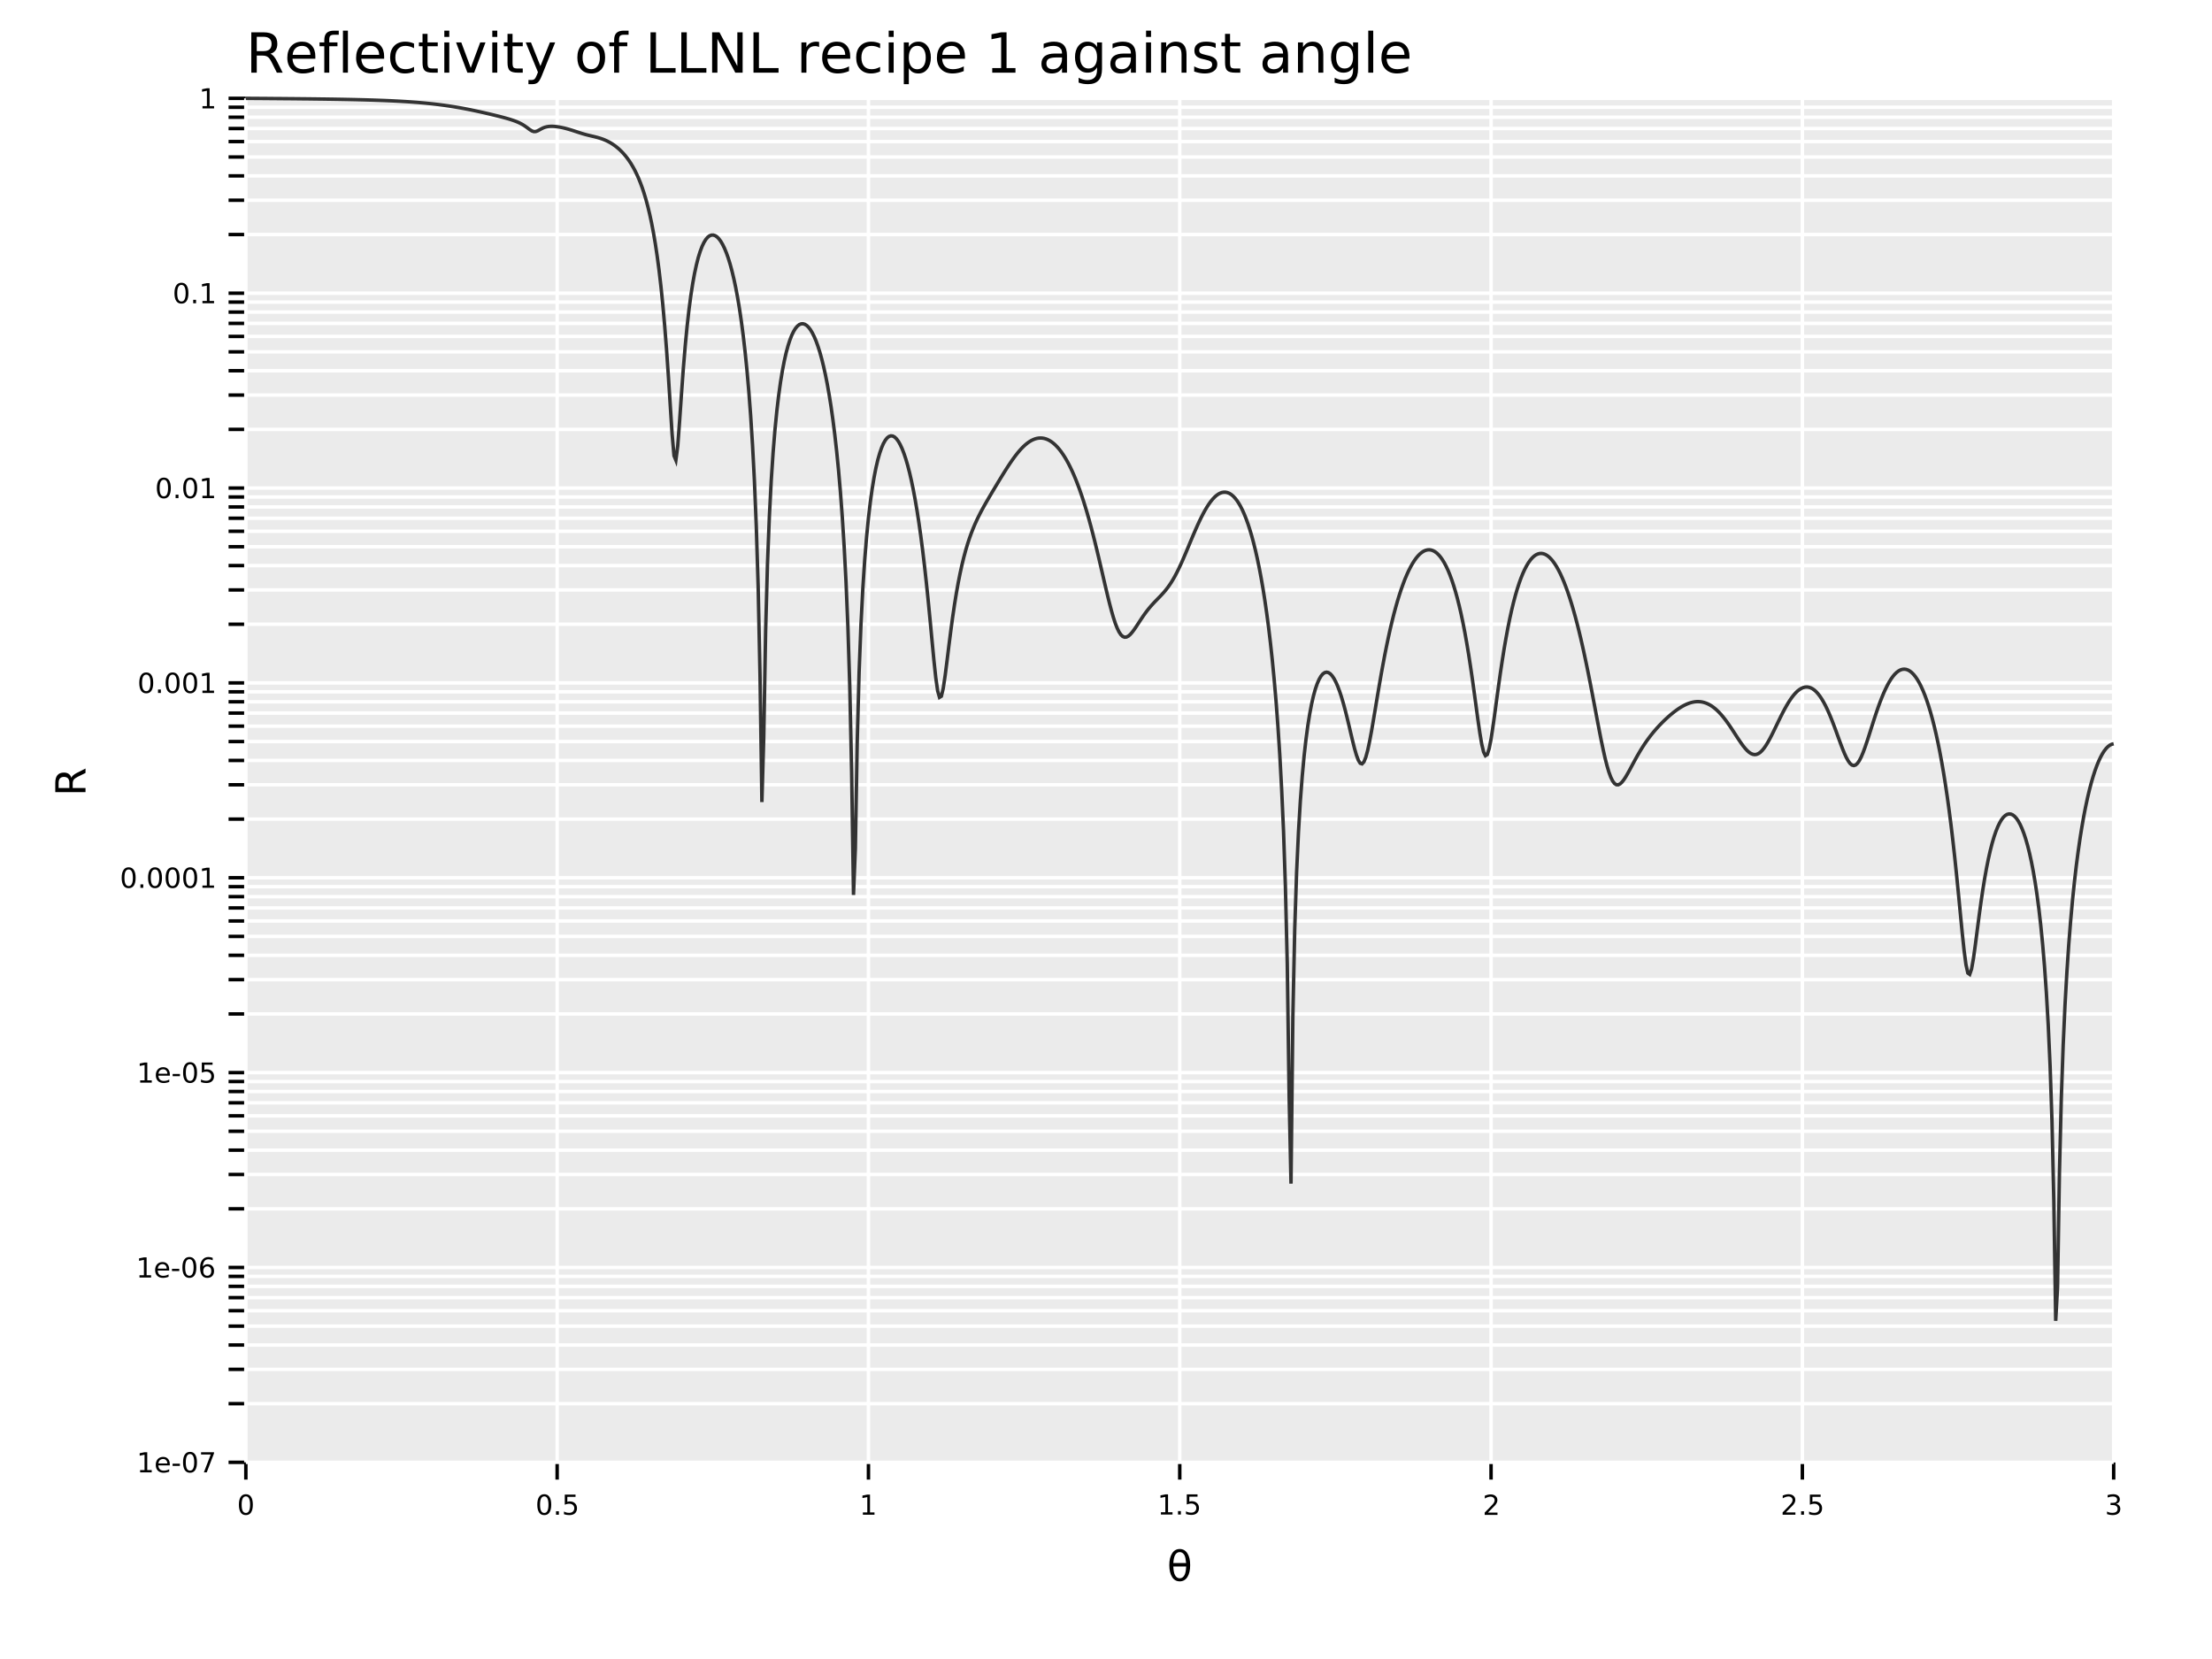 <?xml version="1.0" encoding="UTF-8" standalone="no"?>
<svg
   width="640pt"
   height="480pt"
   viewBox="0 0 640 480"
   version="1.1"
   id="svg261"
   sodipodi:docname="llnl_angle_scan_1.pdf"
   xmlns:inkscape="http://www.inkscape.org/namespaces/inkscape"
   xmlns:sodipodi="http://sodipodi.sourceforge.net/DTD/sodipodi-0.dtd"
   xmlns:xlink="http://www.w3.org/1999/xlink"
   xmlns="http://www.w3.org/2000/svg"
   xmlns:svg="http://www.w3.org/2000/svg">
  <sodipodi:namedview
     id="namedview261"
     pagecolor="#ffffff"
     bordercolor="#666666"
     borderopacity="1.0"
     inkscape:showpageshadow="2"
     inkscape:pageopacity="0.0"
     inkscape:pagecheckerboard="0"
     inkscape:deskcolor="#d1d1d1"
     inkscape:document-units="pt" />
  <defs
     id="defs31">
    <g
       id="g31">
      <g
         id="glyph-0-0">
        <path
           d="M 7.109 -5.469 C 7.441 -5.352 7.77 -5.109 8.094 -4.734 C 8.414 -4.359 8.738 -3.844 9.062 -3.188 L 10.656 0 L 8.969 0 L 7.469 -3 C 7.082 -3.781 6.707 -4.297 6.344 -4.547 C 5.988 -4.805 5.5 -4.938 4.875 -4.938 L 3.156 -4.938 L 3.156 0 L 1.578 0 L 1.578 -11.672 L 5.141 -11.672 C 6.473 -11.672 7.469 -11.391 8.125 -10.828 C 8.781 -10.273 9.109 -9.438 9.109 -8.312 C 9.109 -7.57 8.938 -6.957 8.594 -6.469 C 8.25 -5.988 7.754 -5.656 7.109 -5.469 Z M 3.156 -10.375 L 3.156 -6.234 L 5.141 -6.234 C 5.898 -6.234 6.473 -6.406 6.859 -6.75 C 7.242 -7.102 7.438 -7.625 7.438 -8.312 C 7.438 -8.988 7.242 -9.5 6.859 -9.844 C 6.473 -10.195 5.898 -10.375 5.141 -10.375 Z M 3.156 -10.375 "
           id="path1" />
      </g>
      <g
         id="glyph-0-1">
        <path
           d="M 9 -4.734 L 9 -4.031 L 2.391 -4.031 C 2.453 -3.039 2.75 -2.285 3.281 -1.766 C 3.812 -1.254 4.555 -1 5.516 -1 C 6.066 -1 6.598 -1.066 7.109 -1.203 C 7.629 -1.336 8.145 -1.539 8.656 -1.812 L 8.656 -0.453 C 8.145 -0.234 7.617 -0.066 7.078 0.047 C 6.535 0.172 5.984 0.234 5.422 0.234 C 4.023 0.234 2.922 -0.172 2.109 -0.984 C 1.297 -1.805 0.891 -2.91 0.891 -4.297 C 0.891 -5.723 1.273 -6.859 2.047 -7.703 C 2.816 -8.547 3.859 -8.969 5.172 -8.969 C 6.348 -8.969 7.281 -8.586 7.969 -7.828 C 8.656 -7.066 9 -6.035 9 -4.734 Z M 7.562 -5.156 C 7.551 -5.945 7.328 -6.578 6.891 -7.047 C 6.461 -7.516 5.895 -7.75 5.188 -7.75 C 4.383 -7.75 3.742 -7.52 3.266 -7.062 C 2.785 -6.613 2.508 -5.977 2.438 -5.156 Z M 7.562 -5.156 "
           id="path2" />
      </g>
      <g
         id="glyph-0-2">
        <path
           d="M 5.938 -12.156 L 5.938 -10.969 L 4.562 -10.969 C 4.051 -10.969 3.691 -10.863 3.484 -10.656 C 3.285 -10.445 3.188 -10.07 3.188 -9.531 L 3.188 -8.75 L 5.562 -8.75 L 5.562 -7.641 L 3.188 -7.641 L 3.188 0 L 1.75 0 L 1.75 -7.641 L 0.375 -7.641 L 0.375 -8.75 L 1.75 -8.75 L 1.75 -9.359 C 1.75 -10.336 1.973 -11.047 2.422 -11.484 C 2.879 -11.93 3.598 -12.156 4.578 -12.156 Z M 5.938 -12.156 "
           id="path3" />
      </g>
      <g
         id="glyph-0-3">
        <path
           d="M 1.516 -12.156 L 2.953 -12.156 L 2.953 0 L 1.516 0 Z M 1.516 -12.156 "
           id="path4" />
      </g>
      <g
         id="glyph-0-4">
        <path
           d="M 7.812 -8.422 L 7.812 -7.078 C 7.406 -7.297 6.992 -7.461 6.578 -7.578 C 6.172 -7.691 5.758 -7.75 5.344 -7.75 C 4.414 -7.75 3.691 -7.453 3.172 -6.859 C 2.66 -6.266 2.406 -5.438 2.406 -4.375 C 2.406 -3.301 2.66 -2.469 3.172 -1.875 C 3.691 -1.289 4.414 -1 5.344 -1 C 5.758 -1 6.172 -1.051 6.578 -1.156 C 6.992 -1.27 7.406 -1.441 7.812 -1.672 L 7.812 -0.344 C 7.406 -0.156 6.988 -0.016 6.562 0.078 C 6.133 0.18 5.676 0.234 5.188 0.234 C 3.875 0.234 2.828 -0.18 2.047 -1.016 C 1.273 -1.848 0.891 -2.969 0.891 -4.375 C 0.891 -5.801 1.281 -6.922 2.062 -7.734 C 2.844 -8.555 3.914 -8.969 5.281 -8.969 C 5.727 -8.969 6.16 -8.922 6.578 -8.828 C 7.004 -8.734 7.414 -8.598 7.812 -8.422 Z M 7.812 -8.422 "
           id="path5" />
      </g>
      <g
         id="glyph-0-5">
        <path
           d="M 2.938 -11.234 L 2.938 -8.75 L 5.891 -8.75 L 5.891 -7.641 L 2.938 -7.641 L 2.938 -2.891 C 2.938 -2.172 3.031 -1.707 3.219 -1.5 C 3.414 -1.301 3.816 -1.203 4.422 -1.203 L 5.891 -1.203 L 5.891 0 L 4.422 0 C 3.305 0 2.535 -0.207 2.109 -0.625 C 1.691 -1.039 1.484 -1.797 1.484 -2.891 L 1.484 -7.641 L 0.438 -7.641 L 0.438 -8.75 L 1.484 -8.75 L 1.484 -11.234 Z M 2.938 -11.234 "
           id="path6" />
      </g>
      <g
         id="glyph-0-6">
        <path
           d="M 1.516 -8.75 L 2.953 -8.75 L 2.953 0 L 1.516 0 Z M 1.516 -12.156 L 2.953 -12.156 L 2.953 -10.344 L 1.516 -10.344 Z M 1.516 -12.156 "
           id="path7" />
      </g>
      <g
         id="glyph-0-7">
        <path
           d="M 0.484 -8.75 L 2 -8.75 L 4.734 -1.406 L 7.469 -8.75 L 9 -8.75 L 5.719 0 L 3.766 0 Z M 0.484 -8.75 "
           id="path8" />
      </g>
      <g
         id="glyph-0-8">
        <path
           d="M 5.156 0.812 C 4.75 1.852 4.352 2.531 3.969 2.844 C 3.582 3.164 3.066 3.328 2.422 3.328 L 1.266 3.328 L 1.266 2.125 L 2.109 2.125 C 2.504 2.125 2.812 2.031 3.031 1.844 C 3.25 1.656 3.492 1.211 3.766 0.516 L 4.016 -0.141 L 0.484 -8.75 L 2 -8.75 L 4.734 -1.906 L 7.469 -8.75 L 9 -8.75 Z M 5.156 0.812 "
           id="path9" />
      </g>
      <g
         id="glyph-0-9" />
      <g
         id="glyph-0-10">
        <path
           d="M 4.906 -7.75 C 4.133 -7.75 3.523 -7.445 3.078 -6.844 C 2.629 -6.238 2.406 -5.414 2.406 -4.375 C 2.406 -3.32 2.625 -2.492 3.062 -1.891 C 3.508 -1.297 4.125 -1 4.906 -1 C 5.664 -1 6.27 -1.301 6.719 -1.906 C 7.164 -2.508 7.391 -3.332 7.391 -4.375 C 7.391 -5.406 7.164 -6.223 6.719 -6.828 C 6.27 -7.441 5.664 -7.75 4.906 -7.75 Z M 4.906 -8.969 C 6.156 -8.969 7.133 -8.562 7.844 -7.75 C 8.562 -6.938 8.922 -5.812 8.922 -4.375 C 8.922 -2.938 8.562 -1.805 7.844 -0.984 C 7.133 -0.172 6.156 0.234 4.906 0.234 C 3.645 0.234 2.66 -0.172 1.953 -0.984 C 1.242 -1.805 0.891 -2.938 0.891 -4.375 C 0.891 -5.812 1.242 -6.938 1.953 -7.75 C 2.66 -8.562 3.645 -8.969 4.906 -8.969 Z M 4.906 -8.969 "
           id="path10" />
      </g>
      <g
         id="glyph-0-11">
        <path
           d="M 1.578 -11.672 L 3.156 -11.672 L 3.156 -1.328 L 8.828 -1.328 L 8.828 0 L 1.578 0 Z M 1.578 -11.672 "
           id="path11" />
      </g>
      <g
         id="glyph-0-12">
        <path
           d="M 1.578 -11.672 L 3.703 -11.672 L 8.875 -1.906 L 8.875 -11.672 L 10.406 -11.672 L 10.406 0 L 8.281 0 L 3.109 -9.766 L 3.109 0 L 1.578 0 Z M 1.578 -11.672 "
           id="path12" />
      </g>
      <g
         id="glyph-0-13">
        <path
           d="M 6.578 -7.406 C 6.422 -7.5 6.242 -7.566 6.047 -7.609 C 5.859 -7.66 5.648 -7.688 5.422 -7.688 C 4.609 -7.688 3.984 -7.422 3.547 -6.891 C 3.117 -6.359 2.906 -5.598 2.906 -4.609 L 2.906 0 L 1.453 0 L 1.453 -8.75 L 2.906 -8.75 L 2.906 -7.391 C 3.207 -7.922 3.598 -8.316 4.078 -8.578 C 4.566 -8.836 5.156 -8.969 5.844 -8.969 C 5.945 -8.969 6.055 -8.957 6.172 -8.938 C 6.297 -8.926 6.43 -8.91 6.578 -8.891 Z M 6.578 -7.406 "
           id="path13" />
      </g>
      <g
         id="glyph-0-14">
        <path
           d="M 2.906 -1.312 L 2.906 3.328 L 1.453 3.328 L 1.453 -8.75 L 2.906 -8.75 L 2.906 -7.422 C 3.207 -7.941 3.586 -8.328 4.047 -8.578 C 4.504 -8.836 5.055 -8.969 5.703 -8.969 C 6.766 -8.969 7.625 -8.547 8.281 -7.703 C 8.945 -6.859 9.281 -5.75 9.281 -4.375 C 9.281 -3 8.945 -1.883 8.281 -1.031 C 7.625 -0.188 6.766 0.234 5.703 0.234 C 5.055 0.234 4.504 0.109 4.047 -0.141 C 3.586 -0.398 3.207 -0.789 2.906 -1.312 Z M 7.797 -4.375 C 7.797 -5.426 7.578 -6.254 7.141 -6.859 C 6.703 -7.461 6.102 -7.766 5.344 -7.766 C 4.582 -7.766 3.984 -7.461 3.547 -6.859 C 3.117 -6.254 2.906 -5.426 2.906 -4.375 C 2.906 -3.312 3.117 -2.477 3.547 -1.875 C 3.984 -1.281 4.582 -0.984 5.344 -0.984 C 6.102 -0.984 6.703 -1.281 7.141 -1.875 C 7.578 -2.477 7.797 -3.312 7.797 -4.375 Z M 7.797 -4.375 "
           id="path14" />
      </g>
      <g
         id="glyph-0-15">
        <path
           d="M 1.984 -1.328 L 4.562 -1.328 L 4.562 -10.234 L 1.766 -9.672 L 1.766 -11.109 L 4.547 -11.672 L 6.125 -11.672 L 6.125 -1.328 L 8.703 -1.328 L 8.703 0 L 1.984 0 Z M 1.984 -1.328 "
           id="path15" />
      </g>
      <g
         id="glyph-0-16">
        <path
           d="M 5.484 -4.406 C 4.328 -4.406 3.523 -4.27 3.078 -4 C 2.629 -3.738 2.406 -3.285 2.406 -2.641 C 2.406 -2.129 2.57 -1.723 2.906 -1.422 C 3.238 -1.129 3.695 -0.984 4.281 -0.984 C 5.07 -0.984 5.707 -1.266 6.188 -1.828 C 6.676 -2.391 6.922 -3.141 6.922 -4.078 L 6.922 -4.406 Z M 8.359 -5 L 8.359 0 L 6.922 0 L 6.922 -1.328 C 6.586 -0.797 6.176 -0.398 5.688 -0.141 C 5.195 0.109 4.598 0.234 3.891 0.234 C 2.992 0.234 2.281 -0.016 1.75 -0.516 C 1.227 -1.023 0.969 -1.703 0.969 -2.547 C 0.969 -3.535 1.297 -4.281 1.953 -4.781 C 2.609 -5.281 3.594 -5.531 4.906 -5.531 L 6.922 -5.531 L 6.922 -5.672 C 6.922 -6.328 6.703 -6.836 6.266 -7.203 C 5.828 -7.566 5.219 -7.75 4.438 -7.75 C 3.938 -7.75 3.445 -7.688 2.969 -7.562 C 2.5 -7.445 2.047 -7.27 1.609 -7.031 L 1.609 -8.359 C 2.129 -8.555 2.633 -8.707 3.125 -8.812 C 3.625 -8.914 4.109 -8.969 4.578 -8.969 C 5.848 -8.969 6.797 -8.641 7.422 -7.984 C 8.047 -7.328 8.359 -6.332 8.359 -5 Z M 8.359 -5 "
           id="path16" />
      </g>
      <g
         id="glyph-0-17">
        <path
           d="M 7.266 -4.484 C 7.266 -5.523 7.051 -6.332 6.625 -6.906 C 6.195 -7.477 5.594 -7.766 4.812 -7.766 C 4.039 -7.766 3.441 -7.477 3.016 -6.906 C 2.586 -6.332 2.375 -5.523 2.375 -4.484 C 2.375 -3.441 2.586 -2.633 3.016 -2.062 C 3.441 -1.488 4.039 -1.203 4.812 -1.203 C 5.594 -1.203 6.195 -1.488 6.625 -2.062 C 7.051 -2.633 7.266 -3.441 7.266 -4.484 Z M 8.703 -1.094 C 8.703 0.406 8.367 1.516 7.703 2.234 C 7.047 2.961 6.035 3.328 4.672 3.328 C 4.172 3.328 3.695 3.289 3.25 3.219 C 2.801 3.145 2.363 3.031 1.938 2.875 L 1.938 1.469 C 2.363 1.695 2.781 1.863 3.188 1.969 C 3.602 2.082 4.023 2.141 4.453 2.141 C 5.391 2.141 6.094 1.895 6.562 1.406 C 7.031 0.914 7.266 0.172 7.266 -0.828 L 7.266 -1.547 C 6.973 -1.023 6.594 -0.633 6.125 -0.375 C 5.664 -0.125 5.113 0 4.469 0 C 3.395 0 2.531 -0.406 1.875 -1.219 C 1.219 -2.039 0.891 -3.129 0.891 -4.484 C 0.891 -5.836 1.219 -6.922 1.875 -7.734 C 2.531 -8.555 3.395 -8.969 4.469 -8.969 C 5.113 -8.969 5.664 -8.836 6.125 -8.578 C 6.594 -8.328 6.973 -7.941 7.266 -7.422 L 7.266 -8.75 L 8.703 -8.75 Z M 8.703 -1.094 "
           id="path17" />
      </g>
      <g
         id="glyph-0-18">
        <path
           d="M 8.781 -5.281 L 8.781 0 L 7.344 0 L 7.344 -5.234 C 7.344 -6.066 7.18 -6.688 6.859 -7.094 C 6.535 -7.508 6.051 -7.719 5.406 -7.719 C 4.633 -7.719 4.023 -7.469 3.578 -6.969 C 3.129 -6.477 2.906 -5.805 2.906 -4.953 L 2.906 0 L 1.453 0 L 1.453 -8.75 L 2.906 -8.75 L 2.906 -7.391 C 3.25 -7.922 3.648 -8.316 4.109 -8.578 C 4.578 -8.836 5.117 -8.969 5.734 -8.969 C 6.734 -8.969 7.488 -8.656 8 -8.031 C 8.52 -7.406 8.781 -6.488 8.781 -5.281 Z M 8.781 -5.281 "
           id="path18" />
      </g>
      <g
         id="glyph-0-19">
        <path
           d="M 7.094 -8.5 L 7.094 -7.141 C 6.688 -7.348 6.266 -7.504 5.828 -7.609 C 5.391 -7.711 4.938 -7.766 4.469 -7.766 C 3.75 -7.766 3.211 -7.656 2.859 -7.438 C 2.504 -7.219 2.328 -6.891 2.328 -6.453 C 2.328 -6.117 2.453 -5.852 2.703 -5.656 C 2.961 -5.469 3.477 -5.289 4.25 -5.125 L 4.734 -5.016 C 5.754 -4.797 6.477 -4.484 6.906 -4.078 C 7.344 -3.68 7.562 -3.129 7.562 -2.422 C 7.562 -1.609 7.238 -0.961 6.594 -0.484 C 5.945 -0.004 5.062 0.234 3.938 0.234 C 3.469 0.234 2.977 0.188 2.469 0.094 C 1.969 0 1.438 -0.141 0.875 -0.328 L 0.875 -1.812 C 1.406 -1.531 1.926 -1.32 2.438 -1.188 C 2.957 -1.051 3.469 -0.984 3.969 -0.984 C 4.645 -0.984 5.164 -1.098 5.531 -1.328 C 5.895 -1.555 6.078 -1.883 6.078 -2.312 C 6.078 -2.695 5.945 -2.992 5.688 -3.203 C 5.426 -3.41 4.848 -3.613 3.953 -3.812 L 3.453 -3.922 C 2.566 -4.109 1.926 -4.395 1.531 -4.781 C 1.133 -5.176 0.938 -5.711 0.938 -6.391 C 0.938 -7.211 1.227 -7.848 1.812 -8.297 C 2.395 -8.742 3.223 -8.969 4.297 -8.969 C 4.828 -8.969 5.328 -8.926 5.797 -8.844 C 6.266 -8.77 6.695 -8.656 7.094 -8.5 Z M 7.094 -8.5 "
           id="path19" />
      </g>
      <g
         id="glyph-1-0">
        <path
           d="M 2.547 -5.312 C 2.141 -5.312 1.832 -5.109 1.625 -4.703 C 1.426 -4.305 1.328 -3.707 1.328 -2.906 C 1.328 -2.113 1.426 -1.516 1.625 -1.109 C 1.832 -0.711 2.141 -0.516 2.547 -0.516 C 2.953 -0.516 3.254 -0.711 3.453 -1.109 C 3.66 -1.516 3.766 -2.113 3.766 -2.906 C 3.766 -3.707 3.66 -4.305 3.453 -4.703 C 3.254 -5.109 2.953 -5.312 2.547 -5.312 Z M 2.547 -5.938 C 3.203 -5.938 3.703 -5.676 4.047 -5.156 C 4.391 -4.645 4.562 -3.895 4.562 -2.906 C 4.562 -1.926 4.391 -1.176 4.047 -0.656 C 3.703 -0.145 3.203 0.109 2.547 0.109 C 1.891 0.109 1.391 -0.145 1.047 -0.656 C 0.703 -1.176 0.531 -1.926 0.531 -2.906 C 0.531 -3.895 0.703 -4.645 1.047 -5.156 C 1.391 -5.676 1.891 -5.938 2.547 -5.938 Z M 2.547 -5.938 "
           id="path20" />
      </g>
      <g
         id="glyph-1-1">
        <path
           d="M 0.859 -1 L 1.688 -1 L 1.688 0 L 0.859 0 Z M 0.859 -1 "
           id="path21" />
      </g>
      <g
         id="glyph-1-2">
        <path
           d="M 0.859 -5.828 L 3.969 -5.828 L 3.969 -5.172 L 1.594 -5.172 L 1.594 -3.734 C 1.707 -3.773 1.82 -3.805 1.938 -3.828 C 2.051 -3.848 2.164 -3.859 2.281 -3.859 C 2.926 -3.859 3.438 -3.676 3.812 -3.312 C 4.195 -2.957 4.391 -2.477 4.391 -1.875 C 4.391 -1.25 4.191 -0.758 3.797 -0.406 C 3.41 -0.062 2.863 0.109 2.156 0.109 C 1.906 0.109 1.656 0.086 1.406 0.047 C 1.156 0.004 0.895 -0.055 0.625 -0.141 L 0.625 -0.938 C 0.852 -0.801 1.094 -0.703 1.344 -0.641 C 1.594 -0.578 1.859 -0.547 2.141 -0.547 C 2.586 -0.547 2.941 -0.664 3.203 -0.906 C 3.473 -1.145 3.609 -1.469 3.609 -1.875 C 3.609 -2.281 3.473 -2.598 3.203 -2.828 C 2.941 -3.066 2.586 -3.188 2.141 -3.188 C 1.93 -3.188 1.719 -3.16 1.5 -3.109 C 1.289 -3.066 1.078 -3 0.859 -2.906 Z M 0.859 -5.828 "
           id="path22" />
      </g>
      <g
         id="glyph-1-3">
        <path
           d="M 1 -0.672 L 2.281 -0.672 L 2.281 -5.109 L 0.875 -4.828 L 0.875 -5.547 L 2.281 -5.828 L 3.062 -5.828 L 3.062 -0.672 L 4.359 -0.672 L 4.359 0 L 1 0 Z M 1 -0.672 "
           id="path23" />
      </g>
      <g
         id="glyph-1-4">
        <path
           d="M 1.531 -0.672 L 4.297 -0.672 L 4.297 0 L 0.594 0 L 0.594 -0.672 C 0.883 -0.973 1.289 -1.383 1.812 -1.906 C 2.332 -2.438 2.656 -2.773 2.781 -2.922 C 3.039 -3.203 3.219 -3.441 3.312 -3.641 C 3.414 -3.836 3.469 -4.031 3.469 -4.219 C 3.469 -4.531 3.359 -4.785 3.141 -4.984 C 2.922 -5.18 2.641 -5.281 2.297 -5.281 C 2.047 -5.281 1.781 -5.234 1.5 -5.141 C 1.227 -5.055 0.938 -4.926 0.625 -4.75 L 0.625 -5.547 C 0.945 -5.68 1.242 -5.781 1.516 -5.844 C 1.797 -5.906 2.051 -5.938 2.281 -5.938 C 2.883 -5.938 3.363 -5.785 3.719 -5.484 C 4.082 -5.18 4.266 -4.781 4.266 -4.281 C 4.266 -4.039 4.219 -3.812 4.125 -3.594 C 4.031 -3.375 3.867 -3.117 3.641 -2.828 C 3.566 -2.754 3.352 -2.535 3 -2.172 C 2.656 -1.816 2.164 -1.316 1.531 -0.672 Z M 1.531 -0.672 "
           id="path24" />
      </g>
      <g
         id="glyph-1-5">
        <path
           d="M 3.25 -3.141 C 3.625 -3.066 3.914 -2.898 4.125 -2.641 C 4.344 -2.391 4.453 -2.078 4.453 -1.703 C 4.453 -1.117 4.254 -0.672 3.859 -0.359 C 3.461 -0.047 2.898 0.109 2.172 0.109 C 1.922 0.109 1.664 0.082 1.406 0.031 C 1.156 -0.008 0.891 -0.078 0.609 -0.172 L 0.609 -0.938 C 0.828 -0.812 1.066 -0.711 1.328 -0.641 C 1.586 -0.578 1.859 -0.547 2.141 -0.547 C 2.641 -0.547 3.02 -0.645 3.281 -0.844 C 3.539 -1.039 3.672 -1.328 3.672 -1.703 C 3.672 -2.047 3.547 -2.312 3.297 -2.5 C 3.055 -2.695 2.723 -2.797 2.297 -2.797 L 1.625 -2.797 L 1.625 -3.438 L 2.328 -3.438 C 2.711 -3.438 3.008 -3.516 3.219 -3.672 C 3.426 -3.828 3.531 -4.051 3.531 -4.344 C 3.531 -4.645 3.422 -4.875 3.203 -5.031 C 2.992 -5.195 2.691 -5.281 2.297 -5.281 C 2.078 -5.281 1.844 -5.254 1.594 -5.203 C 1.352 -5.16 1.082 -5.086 0.781 -4.984 L 0.781 -5.688 C 1.082 -5.77 1.363 -5.832 1.625 -5.875 C 1.883 -5.914 2.133 -5.938 2.375 -5.938 C 2.969 -5.938 3.438 -5.801 3.781 -5.531 C 4.133 -5.258 4.312 -4.891 4.312 -4.422 C 4.312 -4.098 4.219 -3.828 4.031 -3.609 C 3.852 -3.391 3.594 -3.234 3.25 -3.141 Z M 3.25 -3.141 "
           id="path25" />
      </g>
      <g
         id="glyph-1-6">
        <path
           d="M 4.5 -2.375 L 4.5 -2.016 L 1.188 -2.016 C 1.219 -1.523 1.367 -1.148 1.641 -0.891 C 1.91 -0.629 2.281 -0.5 2.75 -0.5 C 3.031 -0.5 3.301 -0.531 3.562 -0.594 C 3.82 -0.664 4.078 -0.77 4.328 -0.906 L 4.328 -0.219 C 4.066 -0.113 3.801 -0.035 3.531 0.016 C 3.258 0.078 2.988 0.109 2.719 0.109 C 2.02 0.109 1.461 -0.094 1.047 -0.5 C 0.641 -0.906 0.438 -1.453 0.438 -2.141 C 0.438 -2.859 0.629 -3.426 1.016 -3.844 C 1.41 -4.27 1.938 -4.484 2.594 -4.484 C 3.176 -4.484 3.641 -4.289 3.984 -3.906 C 4.328 -3.531 4.5 -3.02 4.5 -2.375 Z M 3.781 -2.578 C 3.77 -2.973 3.656 -3.285 3.438 -3.516 C 3.227 -3.754 2.945 -3.875 2.594 -3.875 C 2.195 -3.875 1.875 -3.758 1.625 -3.531 C 1.383 -3.301 1.25 -2.984 1.219 -2.578 Z M 3.781 -2.578 "
           id="path26" />
      </g>
      <g
         id="glyph-1-7">
        <path
           d="M 0.391 -2.516 L 2.5 -2.516 L 2.5 -1.875 L 0.391 -1.875 Z M 0.391 -2.516 "
           id="path27" />
      </g>
      <g
         id="glyph-1-8">
        <path
           d="M 0.656 -5.828 L 4.406 -5.828 L 4.406 -5.5 L 2.297 0 L 1.469 0 L 3.453 -5.172 L 0.656 -5.172 Z M 0.656 -5.828 "
           id="path28" />
      </g>
      <g
         id="glyph-1-9">
        <path
           d="M 2.641 -3.234 C 2.285 -3.234 2.004 -3.109 1.797 -2.859 C 1.586 -2.617 1.484 -2.289 1.484 -1.875 C 1.484 -1.457 1.586 -1.125 1.797 -0.875 C 2.004 -0.633 2.285 -0.516 2.641 -0.516 C 2.992 -0.516 3.273 -0.633 3.484 -0.875 C 3.691 -1.125 3.797 -1.457 3.797 -1.875 C 3.797 -2.289 3.691 -2.617 3.484 -2.859 C 3.273 -3.109 2.992 -3.234 2.641 -3.234 Z M 4.203 -5.703 L 4.203 -4.984 C 4.004 -5.078 3.805 -5.148 3.609 -5.203 C 3.41 -5.254 3.211 -5.281 3.016 -5.281 C 2.492 -5.281 2.094 -5.102 1.812 -4.75 C 1.539 -4.395 1.383 -3.863 1.344 -3.156 C 1.5 -3.383 1.691 -3.555 1.922 -3.672 C 2.148 -3.797 2.406 -3.859 2.688 -3.859 C 3.27 -3.859 3.734 -3.68 4.078 -3.328 C 4.422 -2.973 4.594 -2.488 4.594 -1.875 C 4.594 -1.27 4.414 -0.785 4.062 -0.422 C 3.707 -0.066 3.234 0.109 2.641 0.109 C 1.961 0.109 1.445 -0.145 1.094 -0.656 C 0.738 -1.176 0.562 -1.926 0.562 -2.906 C 0.562 -3.832 0.781 -4.566 1.219 -5.109 C 1.656 -5.66 2.242 -5.938 2.984 -5.938 C 3.18 -5.938 3.379 -5.914 3.578 -5.875 C 3.773 -5.844 3.984 -5.785 4.203 -5.703 Z M 4.203 -5.703 "
           id="path29" />
      </g>
      <g
         id="glyph-2-0">
        <path
           d="M 5.531 -4.156 L 1.812 -4.156 C 1.863 -2.988 2.023 -2.16 2.297 -1.672 C 2.629 -1.055 3.086 -0.75 3.672 -0.75 C 4.254 -0.75 4.711 -1.055 5.047 -1.672 C 5.328 -2.211 5.488 -3.039 5.531 -4.156 Z M 5.516 -5.156 C 5.41 -6.27 5.254 -7.02 5.047 -7.406 C 4.703 -8.02 4.242 -8.328 3.672 -8.328 C 3.078 -8.328 2.617 -8.023 2.297 -7.422 C 2.047 -6.93 1.883 -6.176 1.812 -5.156 Z M 3.672 -9.219 C 4.609 -9.219 5.348 -8.801 5.891 -7.969 C 6.422 -7.145 6.688 -6.004 6.688 -4.547 C 6.688 -3.086 6.422 -1.941 5.891 -1.109 C 5.348 -0.273 4.609 0.141 3.672 0.141 C 2.734 0.141 2 -0.273 1.469 -1.109 C 0.926 -1.941 0.656 -3.086 0.656 -4.547 C 0.656 -6.004 0.926 -7.145 1.469 -7.969 C 2 -8.801 2.734 -9.219 3.672 -9.219 Z M 3.672 -9.219 "
           id="path30" />
      </g>
      <g
         id="glyph-3-0">
        <path
           d="M -4.109 -5.328 C -4.016 -5.578 -3.828 -5.82 -3.547 -6.062 C -3.266 -6.301 -2.879 -6.547 -2.391 -6.797 L 0 -8 L 0 -6.719 L -2.25 -5.609 C -2.832 -5.316 -3.219 -5.035 -3.406 -4.766 C -3.602 -4.492 -3.703 -4.125 -3.703 -3.656 L -3.703 -2.359 L 0 -2.359 L 0 -1.172 L -8.75 -1.172 L -8.75 -3.844 C -8.75 -4.844 -8.539 -5.586 -8.125 -6.078 C -7.707 -6.578 -7.078 -6.828 -6.234 -6.828 C -5.68 -6.828 -5.223 -6.695 -4.859 -6.438 C -4.492 -6.188 -4.242 -5.816 -4.109 -5.328 Z M -7.781 -2.359 L -4.672 -2.359 L -4.672 -3.844 C -4.672 -4.414 -4.801 -4.848 -5.062 -5.141 C -5.332 -5.43 -5.723 -5.578 -6.234 -5.578 C -6.742 -5.578 -7.129 -5.43 -7.391 -5.141 C -7.648 -4.848 -7.781 -4.414 -7.781 -3.844 Z M -7.781 -2.359 "
           id="path31" />
      </g>
    </g>
  </defs>
  <rect
     x="-64"
     y="-48"
     width="768"
     height="576"
     fill="rgb(100%, 100%, 100%)"
     fill-opacity="1"
     id="rect31" />
  <g
     fill="rgb(0%, 0%, 0%)"
     fill-opacity="1"
     id="g73">
    <use
       xlink:href="#glyph-0-0"
       x="71.133"
       y="21.023"
       id="use31" />
    <use
       xlink:href="#glyph-0-1"
       x="82.237"
       y="21.023"
       id="use32" />
    <use
       xlink:href="#glyph-0-2"
       x="92.077"
       y="21.023"
       id="use33" />
    <use
       xlink:href="#glyph-0-3"
       x="97.709"
       y="21.023"
       id="use34" />
    <use
       xlink:href="#glyph-0-1"
       x="102.141"
       y="21.023"
       id="use35" />
    <use
       xlink:href="#glyph-0-4"
       x="111.981"
       y="21.023"
       id="use36" />
    <use
       xlink:href="#glyph-0-5"
       x="120.765"
       y="21.023"
       id="use37" />
    <use
       xlink:href="#glyph-0-6"
       x="127.037"
       y="21.023"
       id="use38" />
    <use
       xlink:href="#glyph-0-7"
       x="131.469"
       y="21.023"
       id="use39" />
    <use
       xlink:href="#glyph-0-6"
       x="140.925"
       y="21.023"
       id="use40" />
    <use
       xlink:href="#glyph-0-5"
       x="145.357"
       y="21.023"
       id="use41" />
    <use
       xlink:href="#glyph-0-8"
       x="151.629"
       y="21.023"
       id="use42" />
    <use
       xlink:href="#glyph-0-9"
       x="161.085"
       y="21.023"
       id="use43" />
    <use
       xlink:href="#glyph-0-10"
       x="166.157"
       y="21.023"
       id="use44" />
    <use
       xlink:href="#glyph-0-2"
       x="175.933"
       y="21.023"
       id="use45" />
    <use
       xlink:href="#glyph-0-9"
       x="181.565"
       y="21.023"
       id="use46" />
    <use
       xlink:href="#glyph-0-11"
       x="186.637"
       y="21.023"
       id="use47" />
    <use
       xlink:href="#glyph-0-11"
       x="195.549"
       y="21.023"
       id="use48" />
    <use
       xlink:href="#glyph-0-12"
       x="204.461"
       y="21.023"
       id="use49" />
    <use
       xlink:href="#glyph-0-11"
       x="216.429"
       y="21.023"
       id="use50" />
    <use
       xlink:href="#glyph-0-9"
       x="225.341"
       y="21.023"
       id="use51" />
    <use
       xlink:href="#glyph-0-13"
       x="230.413"
       y="21.023"
       id="use52" />
    <use
       xlink:href="#glyph-0-1"
       x="236.989"
       y="21.023"
       id="use53" />
    <use
       xlink:href="#glyph-0-4"
       x="246.829"
       y="21.023"
       id="use54" />
    <use
       xlink:href="#glyph-0-6"
       x="255.613"
       y="21.023"
       id="use55" />
    <use
       xlink:href="#glyph-0-14"
       x="260.045"
       y="21.023"
       id="use56" />
    <use
       xlink:href="#glyph-0-1"
       x="270.189"
       y="21.023"
       id="use57" />
    <use
       xlink:href="#glyph-0-9"
       x="280.029"
       y="21.023"
       id="use58" />
    <use
       xlink:href="#glyph-0-15"
       x="285.101"
       y="21.023"
       id="use59" />
    <use
       xlink:href="#glyph-0-9"
       x="295.277"
       y="21.023"
       id="use60" />
    <use
       xlink:href="#glyph-0-16"
       x="300.349"
       y="21.023"
       id="use61" />
    <use
       xlink:href="#glyph-0-17"
       x="310.141"
       y="21.023"
       id="use62" />
    <use
       xlink:href="#glyph-0-16"
       x="320.285"
       y="21.023"
       id="use63" />
    <use
       xlink:href="#glyph-0-6"
       x="330.077"
       y="21.023"
       id="use64" />
    <use
       xlink:href="#glyph-0-18"
       x="334.509"
       y="21.023"
       id="use65" />
    <use
       xlink:href="#glyph-0-19"
       x="344.637"
       y="21.023"
       id="use66" />
    <use
       xlink:href="#glyph-0-5"
       x="352.957"
       y="21.023"
       id="use67" />
    <use
       xlink:href="#glyph-0-9"
       x="359.229"
       y="21.023"
       id="use68" />
    <use
       xlink:href="#glyph-0-16"
       x="364.301"
       y="21.023"
       id="use69" />
    <use
       xlink:href="#glyph-0-18"
       x="374.093"
       y="21.023"
       id="use70" />
    <use
       xlink:href="#glyph-0-17"
       x="384.221"
       y="21.023"
       id="use71" />
    <use
       xlink:href="#glyph-0-3"
       x="394.365"
       y="21.023"
       id="use72" />
    <use
       xlink:href="#glyph-0-1"
       x="398.797"
       y="21.023"
       id="use73" />
  </g>
  <path
     fill-rule="nonzero"
     fill="rgb(92%, 92%, 92%)"
     fill-opacity="1"
     d="M 71.133 28.453 L 611.547 28.453 L 611.547 423.094 L 71.133 423.094 Z M 71.133 28.453 "
     id="path73" />
  <path
     fill="none"
     stroke-width="1"
     stroke-linecap="butt"
     stroke-linejoin="miter"
     stroke="rgb(0%, 0%, 0%)"
     stroke-opacity="1"
     stroke-miterlimit="10"
     d="M 71.133 428.094 L 71.133 423.094 "
     id="path74" />
  <path
     fill="none"
     stroke-width="1"
     stroke-linecap="butt"
     stroke-linejoin="miter"
     stroke="rgb(0%, 0%, 0%)"
     stroke-opacity="1"
     stroke-miterlimit="10"
     d="M 161.199 428.094 L 161.199 423.094 "
     id="path75" />
  <path
     fill="none"
     stroke-width="1"
     stroke-linecap="butt"
     stroke-linejoin="miter"
     stroke="rgb(0%, 0%, 0%)"
     stroke-opacity="1"
     stroke-miterlimit="10"
     d="M 251.27 428.094 L 251.27 423.094 "
     id="path76" />
  <path
     fill="none"
     stroke-width="1"
     stroke-linecap="butt"
     stroke-linejoin="miter"
     stroke="rgb(0%, 0%, 0%)"
     stroke-opacity="1"
     stroke-miterlimit="10"
     d="M 341.34 428.094 L 341.34 423.094 "
     id="path77" />
  <path
     fill="none"
     stroke-width="1"
     stroke-linecap="butt"
     stroke-linejoin="miter"
     stroke="rgb(0%, 0%, 0%)"
     stroke-opacity="1"
     stroke-miterlimit="10"
     d="M 431.41 428.094 L 431.41 423.094 "
     id="path78" />
  <path
     fill="none"
     stroke-width="1"
     stroke-linecap="butt"
     stroke-linejoin="miter"
     stroke="rgb(0%, 0%, 0%)"
     stroke-opacity="1"
     stroke-miterlimit="10"
     d="M 521.477 428.094 L 521.477 423.094 "
     id="path79" />
  <path
     fill="none"
     stroke-width="1"
     stroke-linecap="butt"
     stroke-linejoin="miter"
     stroke="rgb(0%, 0%, 0%)"
     stroke-opacity="1"
     stroke-miterlimit="10"
     d="M 611.547 428.094 L 611.547 423.094 "
     id="path80" />
  <g
     fill="rgb(0%, 0%, 0%)"
     fill-opacity="1"
     id="g80">
    <use
       xlink:href="#glyph-1-0"
       x="68.59"
       y="438.258"
       id="use80" />
  </g>
  <g
     fill="rgb(0%, 0%, 0%)"
     fill-opacity="1"
     id="g83">
    <use
       xlink:href="#glyph-1-0"
       x="154.926"
       y="438.258"
       id="use81" />
    <use
       xlink:href="#glyph-1-1"
       x="160.014"
       y="438.258"
       id="use82" />
    <use
       xlink:href="#glyph-1-2"
       x="162.55"
       y="438.258"
       id="use83" />
  </g>
  <g
     fill="rgb(0%, 0%, 0%)"
     fill-opacity="1"
     id="g84">
    <use
       xlink:href="#glyph-1-3"
       x="248.656"
       y="438.262"
       id="use84" />
  </g>
  <g
     fill="rgb(0%, 0%, 0%)"
     fill-opacity="1"
     id="g87">
    <use
       xlink:href="#glyph-1-3"
       x="334.887"
       y="438.203"
       id="use85" />
    <use
       xlink:href="#glyph-1-1"
       x="339.975"
       y="438.203"
       id="use86" />
    <use
       xlink:href="#glyph-1-2"
       x="342.511"
       y="438.203"
       id="use87" />
  </g>
  <g
     fill="rgb(0%, 0%, 0%)"
     fill-opacity="1"
     id="g88">
    <use
       xlink:href="#glyph-1-4"
       x="428.973"
       y="438.312"
       id="use88" />
  </g>
  <g
     fill="rgb(0%, 0%, 0%)"
     fill-opacity="1"
     id="g91">
    <use
       xlink:href="#glyph-1-4"
       x="515.172"
       y="438.258"
       id="use89" />
    <use
       xlink:href="#glyph-1-1"
       x="520.26"
       y="438.258"
       id="use90" />
    <use
       xlink:href="#glyph-1-2"
       x="522.796"
       y="438.258"
       id="use91" />
  </g>
  <g
     fill="rgb(0%, 0%, 0%)"
     fill-opacity="1"
     id="g92">
    <use
       xlink:href="#glyph-1-5"
       x="609.02"
       y="438.258"
       id="use92" />
  </g>
  <path
     fill="none"
     stroke-width="1"
     stroke-linecap="butt"
     stroke-linejoin="miter"
     stroke="rgb(0%, 0%, 0%)"
     stroke-opacity="1"
     stroke-miterlimit="10"
     d="M 71.133 423.094 L 66.133 423.094 "
     id="path92" />
  <path
     fill="none"
     stroke-width="1"
     stroke-linecap="butt"
     stroke-linejoin="miter"
     stroke="rgb(0%, 0%, 0%)"
     stroke-opacity="1"
     stroke-miterlimit="10"
     d="M 71.133 406.125 L 66.133 406.125 "
     id="path93" />
  <path
     fill="none"
     stroke-width="1"
     stroke-linecap="butt"
     stroke-linejoin="miter"
     stroke="rgb(0%, 0%, 0%)"
     stroke-opacity="1"
     stroke-miterlimit="10"
     d="M 71.133 396.195 L 66.133 396.195 "
     id="path94" />
  <path
     fill="none"
     stroke-width="1"
     stroke-linecap="butt"
     stroke-linejoin="miter"
     stroke="rgb(0%, 0%, 0%)"
     stroke-opacity="1"
     stroke-miterlimit="10"
     d="M 71.133 389.152 L 66.133 389.152 "
     id="path95" />
  <path
     fill="none"
     stroke-width="1"
     stroke-linecap="butt"
     stroke-linejoin="miter"
     stroke="rgb(0%, 0%, 0%)"
     stroke-opacity="1"
     stroke-miterlimit="10"
     d="M 71.133 383.688 L 66.133 383.688 "
     id="path96" />
  <path
     fill="none"
     stroke-width="1"
     stroke-linecap="butt"
     stroke-linejoin="miter"
     stroke="rgb(0%, 0%, 0%)"
     stroke-opacity="1"
     stroke-miterlimit="10"
     d="M 71.133 379.223 L 66.133 379.223 "
     id="path97" />
  <path
     fill="none"
     stroke-width="1"
     stroke-linecap="butt"
     stroke-linejoin="miter"
     stroke="rgb(0%, 0%, 0%)"
     stroke-opacity="1"
     stroke-miterlimit="10"
     d="M 71.133 375.449 L 66.133 375.449 "
     id="path98" />
  <path
     fill="none"
     stroke-width="1"
     stroke-linecap="butt"
     stroke-linejoin="miter"
     stroke="rgb(0%, 0%, 0%)"
     stroke-opacity="1"
     stroke-miterlimit="10"
     d="M 71.133 372.18 L 66.133 372.18 "
     id="path99" />
  <path
     fill="none"
     stroke-width="1"
     stroke-linecap="butt"
     stroke-linejoin="miter"
     stroke="rgb(0%, 0%, 0%)"
     stroke-opacity="1"
     stroke-miterlimit="10"
     d="M 71.133 369.297 L 66.133 369.297 "
     id="path100" />
  <path
     fill="none"
     stroke-width="1"
     stroke-linecap="butt"
     stroke-linejoin="miter"
     stroke="rgb(0%, 0%, 0%)"
     stroke-opacity="1"
     stroke-miterlimit="10"
     d="M 71.133 366.719 L 66.133 366.719 "
     id="path101" />
  <path
     fill="none"
     stroke-width="1"
     stroke-linecap="butt"
     stroke-linejoin="miter"
     stroke="rgb(0%, 0%, 0%)"
     stroke-opacity="1"
     stroke-miterlimit="10"
     d="M 71.133 349.746 L 66.133 349.746 "
     id="path102" />
  <path
     fill="none"
     stroke-width="1"
     stroke-linecap="butt"
     stroke-linejoin="miter"
     stroke="rgb(0%, 0%, 0%)"
     stroke-opacity="1"
     stroke-miterlimit="10"
     d="M 71.133 339.816 L 66.133 339.816 "
     id="path103" />
  <path
     fill="none"
     stroke-width="1"
     stroke-linecap="butt"
     stroke-linejoin="miter"
     stroke="rgb(0%, 0%, 0%)"
     stroke-opacity="1"
     stroke-miterlimit="10"
     d="M 71.133 332.773 L 66.133 332.773 "
     id="path104" />
  <path
     fill="none"
     stroke-width="1"
     stroke-linecap="butt"
     stroke-linejoin="miter"
     stroke="rgb(0%, 0%, 0%)"
     stroke-opacity="1"
     stroke-miterlimit="10"
     d="M 71.133 327.312 L 66.133 327.312 "
     id="path105" />
  <path
     fill="none"
     stroke-width="1"
     stroke-linecap="butt"
     stroke-linejoin="miter"
     stroke="rgb(0%, 0%, 0%)"
     stroke-opacity="1"
     stroke-miterlimit="10"
     d="M 71.133 322.848 L 66.133 322.848 "
     id="path106" />
  <path
     fill="none"
     stroke-width="1"
     stroke-linecap="butt"
     stroke-linejoin="miter"
     stroke="rgb(0%, 0%, 0%)"
     stroke-opacity="1"
     stroke-miterlimit="10"
     d="M 71.133 319.074 L 66.133 319.074 "
     id="path107" />
  <path
     fill="none"
     stroke-width="1"
     stroke-linecap="butt"
     stroke-linejoin="miter"
     stroke="rgb(0%, 0%, 0%)"
     stroke-opacity="1"
     stroke-miterlimit="10"
     d="M 71.133 315.805 L 66.133 315.805 "
     id="path108" />
  <path
     fill="none"
     stroke-width="1"
     stroke-linecap="butt"
     stroke-linejoin="miter"
     stroke="rgb(0%, 0%, 0%)"
     stroke-opacity="1"
     stroke-miterlimit="10"
     d="M 71.133 312.918 L 66.133 312.918 "
     id="path109" />
  <path
     fill="none"
     stroke-width="1"
     stroke-linecap="butt"
     stroke-linejoin="miter"
     stroke="rgb(0%, 0%, 0%)"
     stroke-opacity="1"
     stroke-miterlimit="10"
     d="M 71.133 310.34 L 66.133 310.34 "
     id="path110" />
  <path
     fill="none"
     stroke-width="1"
     stroke-linecap="butt"
     stroke-linejoin="miter"
     stroke="rgb(0%, 0%, 0%)"
     stroke-opacity="1"
     stroke-miterlimit="10"
     d="M 71.133 293.367 L 66.133 293.367 "
     id="path111" />
  <path
     fill="none"
     stroke-width="1"
     stroke-linecap="butt"
     stroke-linejoin="miter"
     stroke="rgb(0%, 0%, 0%)"
     stroke-opacity="1"
     stroke-miterlimit="10"
     d="M 71.133 283.441 L 66.133 283.441 "
     id="path112" />
  <path
     fill="none"
     stroke-width="1"
     stroke-linecap="butt"
     stroke-linejoin="miter"
     stroke="rgb(0%, 0%, 0%)"
     stroke-opacity="1"
     stroke-miterlimit="10"
     d="M 71.133 276.398 L 66.133 276.398 "
     id="path113" />
  <path
     fill="none"
     stroke-width="1"
     stroke-linecap="butt"
     stroke-linejoin="miter"
     stroke="rgb(0%, 0%, 0%)"
     stroke-opacity="1"
     stroke-miterlimit="10"
     d="M 71.133 270.934 L 66.133 270.934 "
     id="path114" />
  <path
     fill="none"
     stroke-width="1"
     stroke-linecap="butt"
     stroke-linejoin="miter"
     stroke="rgb(0%, 0%, 0%)"
     stroke-opacity="1"
     stroke-miterlimit="10"
     d="M 71.133 266.469 L 66.133 266.469 "
     id="path115" />
  <path
     fill="none"
     stroke-width="1"
     stroke-linecap="butt"
     stroke-linejoin="miter"
     stroke="rgb(0%, 0%, 0%)"
     stroke-opacity="1"
     stroke-miterlimit="10"
     d="M 71.133 262.695 L 66.133 262.695 "
     id="path116" />
  <path
     fill="none"
     stroke-width="1"
     stroke-linecap="butt"
     stroke-linejoin="miter"
     stroke="rgb(0%, 0%, 0%)"
     stroke-opacity="1"
     stroke-miterlimit="10"
     d="M 71.133 259.426 L 66.133 259.426 "
     id="path117" />
  <path
     fill="none"
     stroke-width="1"
     stroke-linecap="butt"
     stroke-linejoin="miter"
     stroke="rgb(0%, 0%, 0%)"
     stroke-opacity="1"
     stroke-miterlimit="10"
     d="M 71.133 256.543 L 66.133 256.543 "
     id="path118" />
  <path
     fill="none"
     stroke-width="1"
     stroke-linecap="butt"
     stroke-linejoin="miter"
     stroke="rgb(0%, 0%, 0%)"
     stroke-opacity="1"
     stroke-miterlimit="10"
     d="M 71.133 253.961 L 66.133 253.961 "
     id="path119" />
  <path
     fill="none"
     stroke-width="1"
     stroke-linecap="butt"
     stroke-linejoin="miter"
     stroke="rgb(0%, 0%, 0%)"
     stroke-opacity="1"
     stroke-miterlimit="10"
     d="M 71.133 236.992 L 66.133 236.992 "
     id="path120" />
  <path
     fill="none"
     stroke-width="1"
     stroke-linecap="butt"
     stroke-linejoin="miter"
     stroke="rgb(0%, 0%, 0%)"
     stroke-opacity="1"
     stroke-miterlimit="10"
     d="M 71.133 227.062 L 66.133 227.062 "
     id="path121" />
  <path
     fill="none"
     stroke-width="1"
     stroke-linecap="butt"
     stroke-linejoin="miter"
     stroke="rgb(0%, 0%, 0%)"
     stroke-opacity="1"
     stroke-miterlimit="10"
     d="M 71.133 220.02 L 66.133 220.02 "
     id="path122" />
  <path
     fill="none"
     stroke-width="1"
     stroke-linecap="butt"
     stroke-linejoin="miter"
     stroke="rgb(0%, 0%, 0%)"
     stroke-opacity="1"
     stroke-miterlimit="10"
     d="M 71.133 214.555 L 66.133 214.555 "
     id="path123" />
  <path
     fill="none"
     stroke-width="1"
     stroke-linecap="butt"
     stroke-linejoin="miter"
     stroke="rgb(0%, 0%, 0%)"
     stroke-opacity="1"
     stroke-miterlimit="10"
     d="M 71.133 210.094 L 66.133 210.094 "
     id="path124" />
  <path
     fill="none"
     stroke-width="1"
     stroke-linecap="butt"
     stroke-linejoin="miter"
     stroke="rgb(0%, 0%, 0%)"
     stroke-opacity="1"
     stroke-miterlimit="10"
     d="M 71.133 206.316 L 66.133 206.316 "
     id="path125" />
  <path
     fill="none"
     stroke-width="1"
     stroke-linecap="butt"
     stroke-linejoin="miter"
     stroke="rgb(0%, 0%, 0%)"
     stroke-opacity="1"
     stroke-miterlimit="10"
     d="M 71.133 203.047 L 66.133 203.047 "
     id="path126" />
  <path
     fill="none"
     stroke-width="1"
     stroke-linecap="butt"
     stroke-linejoin="miter"
     stroke="rgb(0%, 0%, 0%)"
     stroke-opacity="1"
     stroke-miterlimit="10"
     d="M 71.133 200.164 L 66.133 200.164 "
     id="path127" />
  <path
     fill="none"
     stroke-width="1"
     stroke-linecap="butt"
     stroke-linejoin="miter"
     stroke="rgb(0%, 0%, 0%)"
     stroke-opacity="1"
     stroke-miterlimit="10"
     d="M 71.133 197.586 L 66.133 197.586 "
     id="path128" />
  <path
     fill="none"
     stroke-width="1"
     stroke-linecap="butt"
     stroke-linejoin="miter"
     stroke="rgb(0%, 0%, 0%)"
     stroke-opacity="1"
     stroke-miterlimit="10"
     d="M 71.133 180.613 L 66.133 180.613 "
     id="path129" />
  <path
     fill="none"
     stroke-width="1"
     stroke-linecap="butt"
     stroke-linejoin="miter"
     stroke="rgb(0%, 0%, 0%)"
     stroke-opacity="1"
     stroke-miterlimit="10"
     d="M 71.133 170.688 L 66.133 170.688 "
     id="path130" />
  <path
     fill="none"
     stroke-width="1"
     stroke-linecap="butt"
     stroke-linejoin="miter"
     stroke="rgb(0%, 0%, 0%)"
     stroke-opacity="1"
     stroke-miterlimit="10"
     d="M 71.133 163.641 L 66.133 163.641 "
     id="path131" />
  <path
     fill="none"
     stroke-width="1"
     stroke-linecap="butt"
     stroke-linejoin="miter"
     stroke="rgb(0%, 0%, 0%)"
     stroke-opacity="1"
     stroke-miterlimit="10"
     d="M 71.133 158.18 L 66.133 158.18 "
     id="path132" />
  <path
     fill="none"
     stroke-width="1"
     stroke-linecap="butt"
     stroke-linejoin="miter"
     stroke="rgb(0%, 0%, 0%)"
     stroke-opacity="1"
     stroke-miterlimit="10"
     d="M 71.133 153.715 L 66.133 153.715 "
     id="path133" />
  <path
     fill="none"
     stroke-width="1"
     stroke-linecap="butt"
     stroke-linejoin="miter"
     stroke="rgb(0%, 0%, 0%)"
     stroke-opacity="1"
     stroke-miterlimit="10"
     d="M 71.133 149.941 L 66.133 149.941 "
     id="path134" />
  <path
     fill="none"
     stroke-width="1"
     stroke-linecap="butt"
     stroke-linejoin="miter"
     stroke="rgb(0%, 0%, 0%)"
     stroke-opacity="1"
     stroke-miterlimit="10"
     d="M 71.133 146.672 L 66.133 146.672 "
     id="path135" />
  <path
     fill="none"
     stroke-width="1"
     stroke-linecap="butt"
     stroke-linejoin="miter"
     stroke="rgb(0%, 0%, 0%)"
     stroke-opacity="1"
     stroke-miterlimit="10"
     d="M 71.133 143.789 L 66.133 143.789 "
     id="path136" />
  <path
     fill="none"
     stroke-width="1"
     stroke-linecap="butt"
     stroke-linejoin="miter"
     stroke="rgb(0%, 0%, 0%)"
     stroke-opacity="1"
     stroke-miterlimit="10"
     d="M 71.133 141.207 L 66.133 141.207 "
     id="path137" />
  <path
     fill="none"
     stroke-width="1"
     stroke-linecap="butt"
     stroke-linejoin="miter"
     stroke="rgb(0%, 0%, 0%)"
     stroke-opacity="1"
     stroke-miterlimit="10"
     d="M 71.133 124.234 L 66.133 124.234 "
     id="path138" />
  <path
     fill="none"
     stroke-width="1"
     stroke-linecap="butt"
     stroke-linejoin="miter"
     stroke="rgb(0%, 0%, 0%)"
     stroke-opacity="1"
     stroke-miterlimit="10"
     d="M 71.133 114.309 L 66.133 114.309 "
     id="path139" />
  <path
     fill="none"
     stroke-width="1"
     stroke-linecap="butt"
     stroke-linejoin="miter"
     stroke="rgb(0%, 0%, 0%)"
     stroke-opacity="1"
     stroke-miterlimit="10"
     d="M 71.133 107.266 L 66.133 107.266 "
     id="path140" />
  <path
     fill="none"
     stroke-width="1"
     stroke-linecap="butt"
     stroke-linejoin="miter"
     stroke="rgb(0%, 0%, 0%)"
     stroke-opacity="1"
     stroke-miterlimit="10"
     d="M 71.133 101.801 L 66.133 101.801 "
     id="path141" />
  <path
     fill="none"
     stroke-width="1"
     stroke-linecap="butt"
     stroke-linejoin="miter"
     stroke="rgb(0%, 0%, 0%)"
     stroke-opacity="1"
     stroke-miterlimit="10"
     d="M 71.133 97.336 L 66.133 97.336 "
     id="path142" />
  <path
     fill="none"
     stroke-width="1"
     stroke-linecap="butt"
     stroke-linejoin="miter"
     stroke="rgb(0%, 0%, 0%)"
     stroke-opacity="1"
     stroke-miterlimit="10"
     d="M 71.133 93.562 L 66.133 93.562 "
     id="path143" />
  <path
     fill="none"
     stroke-width="1"
     stroke-linecap="butt"
     stroke-linejoin="miter"
     stroke="rgb(0%, 0%, 0%)"
     stroke-opacity="1"
     stroke-miterlimit="10"
     d="M 71.133 90.293 L 66.133 90.293 "
     id="path144" />
  <path
     fill="none"
     stroke-width="1"
     stroke-linecap="butt"
     stroke-linejoin="miter"
     stroke="rgb(0%, 0%, 0%)"
     stroke-opacity="1"
     stroke-miterlimit="10"
     d="M 71.133 87.41 L 66.133 87.41 "
     id="path145" />
  <path
     fill="none"
     stroke-width="1"
     stroke-linecap="butt"
     stroke-linejoin="miter"
     stroke="rgb(0%, 0%, 0%)"
     stroke-opacity="1"
     stroke-miterlimit="10"
     d="M 71.133 84.832 L 66.133 84.832 "
     id="path146" />
  <path
     fill="none"
     stroke-width="1"
     stroke-linecap="butt"
     stroke-linejoin="miter"
     stroke="rgb(0%, 0%, 0%)"
     stroke-opacity="1"
     stroke-miterlimit="10"
     d="M 71.133 67.859 L 66.133 67.859 "
     id="path147" />
  <path
     fill="none"
     stroke-width="1"
     stroke-linecap="butt"
     stroke-linejoin="miter"
     stroke="rgb(0%, 0%, 0%)"
     stroke-opacity="1"
     stroke-miterlimit="10"
     d="M 71.133 57.93 L 66.133 57.93 "
     id="path148" />
  <path
     fill="none"
     stroke-width="1"
     stroke-linecap="butt"
     stroke-linejoin="miter"
     stroke="rgb(0%, 0%, 0%)"
     stroke-opacity="1"
     stroke-miterlimit="10"
     d="M 71.133 50.887 L 66.133 50.887 "
     id="path149" />
  <path
     fill="none"
     stroke-width="1"
     stroke-linecap="butt"
     stroke-linejoin="miter"
     stroke="rgb(0%, 0%, 0%)"
     stroke-opacity="1"
     stroke-miterlimit="10"
     d="M 71.133 45.426 L 66.133 45.426 "
     id="path150" />
  <path
     fill="none"
     stroke-width="1"
     stroke-linecap="butt"
     stroke-linejoin="miter"
     stroke="rgb(0%, 0%, 0%)"
     stroke-opacity="1"
     stroke-miterlimit="10"
     d="M 71.133 40.961 L 66.133 40.961 "
     id="path151" />
  <path
     fill="none"
     stroke-width="1"
     stroke-linecap="butt"
     stroke-linejoin="miter"
     stroke="rgb(0%, 0%, 0%)"
     stroke-opacity="1"
     stroke-miterlimit="10"
     d="M 71.133 37.188 L 66.133 37.188 "
     id="path152" />
  <path
     fill="none"
     stroke-width="1"
     stroke-linecap="butt"
     stroke-linejoin="miter"
     stroke="rgb(0%, 0%, 0%)"
     stroke-opacity="1"
     stroke-miterlimit="10"
     d="M 71.133 33.918 L 66.133 33.918 "
     id="path153" />
  <path
     fill="none"
     stroke-width="1"
     stroke-linecap="butt"
     stroke-linejoin="miter"
     stroke="rgb(0%, 0%, 0%)"
     stroke-opacity="1"
     stroke-miterlimit="10"
     d="M 71.133 31.031 L 66.133 31.031 "
     id="path154" />
  <path
     fill="none"
     stroke-width="1"
     stroke-linecap="butt"
     stroke-linejoin="miter"
     stroke="rgb(0%, 0%, 0%)"
     stroke-opacity="1"
     stroke-miterlimit="10"
     d="M 71.133 28.453 L 66.133 28.453 "
     id="path155" />
  <g
     fill="rgb(0%, 0%, 0%)"
     fill-opacity="1"
     id="g159">
    <use
       xlink:href="#glyph-1-3"
       x="39.539"
       y="426.008"
       id="use155" />
    <use
       xlink:href="#glyph-1-6"
       x="44.627"
       y="426.008"
       id="use156" />
    <use
       xlink:href="#glyph-1-7"
       x="49.547"
       y="426.008"
       id="use157" />
    <use
       xlink:href="#glyph-1-0"
       x="52.427"
       y="426.008"
       id="use158" />
    <use
       xlink:href="#glyph-1-8"
       x="57.515"
       y="426.008"
       id="use159" />
  </g>
  <g
     fill="rgb(0%, 0%, 0%)"
     fill-opacity="1"
     id="g164">
    <use
       xlink:href="#glyph-1-3"
       x="39.359"
       y="369.629"
       id="use160" />
    <use
       xlink:href="#glyph-1-6"
       x="44.447"
       y="369.629"
       id="use161" />
    <use
       xlink:href="#glyph-1-7"
       x="49.367"
       y="369.629"
       id="use162" />
    <use
       xlink:href="#glyph-1-0"
       x="52.247"
       y="369.629"
       id="use163" />
    <use
       xlink:href="#glyph-1-9"
       x="57.335"
       y="369.629"
       id="use164" />
  </g>
  <g
     fill="rgb(0%, 0%, 0%)"
     fill-opacity="1"
     id="g169">
    <use
       xlink:href="#glyph-1-3"
       x="39.555"
       y="313.25"
       id="use165" />
    <use
       xlink:href="#glyph-1-6"
       x="44.643"
       y="313.25"
       id="use166" />
    <use
       xlink:href="#glyph-1-7"
       x="49.563"
       y="313.25"
       id="use167" />
    <use
       xlink:href="#glyph-1-0"
       x="52.443"
       y="313.25"
       id="use168" />
    <use
       xlink:href="#glyph-1-2"
       x="57.531"
       y="313.25"
       id="use169" />
  </g>
  <g
     fill="rgb(0%, 0%, 0%)"
     fill-opacity="1"
     id="g175">
    <use
       xlink:href="#glyph-1-0"
       x="34.68"
       y="256.875"
       id="use170" />
    <use
       xlink:href="#glyph-1-1"
       x="39.768"
       y="256.875"
       id="use171" />
    <use
       xlink:href="#glyph-1-0"
       x="42.304"
       y="256.875"
       id="use172" />
    <use
       xlink:href="#glyph-1-0"
       x="47.392"
       y="256.875"
       id="use173" />
    <use
       xlink:href="#glyph-1-0"
       x="52.48"
       y="256.875"
       id="use174" />
    <use
       xlink:href="#glyph-1-3"
       x="57.568"
       y="256.875"
       id="use175" />
  </g>
  <g
     fill="rgb(0%, 0%, 0%)"
     fill-opacity="1"
     id="g180">
    <use
       xlink:href="#glyph-1-0"
       x="39.77"
       y="200.496"
       id="use176" />
    <use
       xlink:href="#glyph-1-1"
       x="44.858"
       y="200.496"
       id="use177" />
    <use
       xlink:href="#glyph-1-0"
       x="47.394"
       y="200.496"
       id="use178" />
    <use
       xlink:href="#glyph-1-0"
       x="52.482"
       y="200.496"
       id="use179" />
    <use
       xlink:href="#glyph-1-3"
       x="57.57"
       y="200.496"
       id="use180" />
  </g>
  <g
     fill="rgb(0%, 0%, 0%)"
     fill-opacity="1"
     id="g184">
    <use
       xlink:href="#glyph-1-0"
       x="44.859"
       y="144.121"
       id="use181" />
    <use
       xlink:href="#glyph-1-1"
       x="49.947"
       y="144.121"
       id="use182" />
    <use
       xlink:href="#glyph-1-0"
       x="52.483"
       y="144.121"
       id="use183" />
    <use
       xlink:href="#glyph-1-3"
       x="57.571"
       y="144.121"
       id="use184" />
  </g>
  <g
     fill="rgb(0%, 0%, 0%)"
     fill-opacity="1"
     id="g187">
    <use
       xlink:href="#glyph-1-0"
       x="49.949"
       y="87.742"
       id="use185" />
    <use
       xlink:href="#glyph-1-1"
       x="55.037"
       y="87.742"
       id="use186" />
    <use
       xlink:href="#glyph-1-3"
       x="57.573"
       y="87.742"
       id="use187" />
  </g>
  <g
     fill="rgb(0%, 0%, 0%)"
     fill-opacity="1"
     id="g188">
    <use
       xlink:href="#glyph-1-3"
       x="57.582"
       y="31.367"
       id="use188" />
  </g>
  <g
     fill="rgb(0%, 0%, 0%)"
     fill-opacity="1"
     id="g189">
    <use
       xlink:href="#glyph-2-0"
       x="337.664"
       y="457.395"
       id="use189" />
  </g>
  <g
     fill="rgb(0%, 0%, 0%)"
     fill-opacity="1"
     id="g190">
    <use
       xlink:href="#glyph-3-0"
       x="24.742"
       y="230.359"
       id="use190" />
  </g>
  <path
     fill="none"
     stroke-width="1"
     stroke-linecap="butt"
     stroke-linejoin="miter"
     stroke="rgb(100%, 100%, 100%)"
     stroke-opacity="1"
     stroke-miterlimit="10"
     d="M 71.133 28.453 L 71.133 423.094 "
     id="path190" />
  <path
     fill="none"
     stroke-width="1"
     stroke-linecap="butt"
     stroke-linejoin="miter"
     stroke="rgb(100%, 100%, 100%)"
     stroke-opacity="1"
     stroke-miterlimit="10"
     d="M 161.199 28.453 L 161.199 423.094 "
     id="path191" />
  <path
     fill="none"
     stroke-width="1"
     stroke-linecap="butt"
     stroke-linejoin="miter"
     stroke="rgb(100%, 100%, 100%)"
     stroke-opacity="1"
     stroke-miterlimit="10"
     d="M 251.27 28.453 L 251.27 423.094 "
     id="path192" />
  <path
     fill="none"
     stroke-width="1"
     stroke-linecap="butt"
     stroke-linejoin="miter"
     stroke="rgb(100%, 100%, 100%)"
     stroke-opacity="1"
     stroke-miterlimit="10"
     d="M 341.34 28.453 L 341.34 423.094 "
     id="path193" />
  <path
     fill="none"
     stroke-width="1"
     stroke-linecap="butt"
     stroke-linejoin="miter"
     stroke="rgb(100%, 100%, 100%)"
     stroke-opacity="1"
     stroke-miterlimit="10"
     d="M 431.41 28.453 L 431.41 423.094 "
     id="path194" />
  <path
     fill="none"
     stroke-width="1"
     stroke-linecap="butt"
     stroke-linejoin="miter"
     stroke="rgb(100%, 100%, 100%)"
     stroke-opacity="1"
     stroke-miterlimit="10"
     d="M 521.477 28.453 L 521.477 423.094 "
     id="path195" />
  <path
     fill="none"
     stroke-width="1"
     stroke-linecap="butt"
     stroke-linejoin="miter"
     stroke="rgb(100%, 100%, 100%)"
     stroke-opacity="1"
     stroke-miterlimit="10"
     d="M 611.547 28.453 L 611.547 423.094 "
     id="path196" />
  <path
     fill="none"
     stroke-width="1"
     stroke-linecap="butt"
     stroke-linejoin="miter"
     stroke="rgb(100%, 100%, 100%)"
     stroke-opacity="1"
     stroke-miterlimit="10"
     d="M 71.133 423.094 L 611.547 423.094 "
     id="path197" />
  <path
     fill="none"
     stroke-width="1"
     stroke-linecap="butt"
     stroke-linejoin="miter"
     stroke="rgb(100%, 100%, 100%)"
     stroke-opacity="1"
     stroke-miterlimit="10"
     d="M 71.133 406.125 L 611.547 406.125 "
     id="path198" />
  <path
     fill="none"
     stroke-width="1"
     stroke-linecap="butt"
     stroke-linejoin="miter"
     stroke="rgb(100%, 100%, 100%)"
     stroke-opacity="1"
     stroke-miterlimit="10"
     d="M 71.133 396.195 L 611.547 396.195 "
     id="path199" />
  <path
     fill="none"
     stroke-width="1"
     stroke-linecap="butt"
     stroke-linejoin="miter"
     stroke="rgb(100%, 100%, 100%)"
     stroke-opacity="1"
     stroke-miterlimit="10"
     d="M 71.133 389.152 L 611.547 389.152 "
     id="path200" />
  <path
     fill="none"
     stroke-width="1"
     stroke-linecap="butt"
     stroke-linejoin="miter"
     stroke="rgb(100%, 100%, 100%)"
     stroke-opacity="1"
     stroke-miterlimit="10"
     d="M 71.133 383.688 L 611.547 383.688 "
     id="path201" />
  <path
     fill="none"
     stroke-width="1"
     stroke-linecap="butt"
     stroke-linejoin="miter"
     stroke="rgb(100%, 100%, 100%)"
     stroke-opacity="1"
     stroke-miterlimit="10"
     d="M 71.133 379.223 L 611.547 379.223 "
     id="path202" />
  <path
     fill="none"
     stroke-width="1"
     stroke-linecap="butt"
     stroke-linejoin="miter"
     stroke="rgb(100%, 100%, 100%)"
     stroke-opacity="1"
     stroke-miterlimit="10"
     d="M 71.133 375.449 L 611.547 375.449 "
     id="path203" />
  <path
     fill="none"
     stroke-width="1"
     stroke-linecap="butt"
     stroke-linejoin="miter"
     stroke="rgb(100%, 100%, 100%)"
     stroke-opacity="1"
     stroke-miterlimit="10"
     d="M 71.133 372.18 L 611.547 372.18 "
     id="path204" />
  <path
     fill="none"
     stroke-width="1"
     stroke-linecap="butt"
     stroke-linejoin="miter"
     stroke="rgb(100%, 100%, 100%)"
     stroke-opacity="1"
     stroke-miterlimit="10"
     d="M 71.133 369.297 L 611.547 369.297 "
     id="path205" />
  <path
     fill="none"
     stroke-width="1"
     stroke-linecap="butt"
     stroke-linejoin="miter"
     stroke="rgb(100%, 100%, 100%)"
     stroke-opacity="1"
     stroke-miterlimit="10"
     d="M 71.133 366.719 L 611.547 366.719 "
     id="path206" />
  <path
     fill="none"
     stroke-width="1"
     stroke-linecap="butt"
     stroke-linejoin="miter"
     stroke="rgb(100%, 100%, 100%)"
     stroke-opacity="1"
     stroke-miterlimit="10"
     d="M 71.133 349.746 L 611.547 349.746 "
     id="path207" />
  <path
     fill="none"
     stroke-width="1"
     stroke-linecap="butt"
     stroke-linejoin="miter"
     stroke="rgb(100%, 100%, 100%)"
     stroke-opacity="1"
     stroke-miterlimit="10"
     d="M 71.133 339.816 L 611.547 339.816 "
     id="path208" />
  <path
     fill="none"
     stroke-width="1"
     stroke-linecap="butt"
     stroke-linejoin="miter"
     stroke="rgb(100%, 100%, 100%)"
     stroke-opacity="1"
     stroke-miterlimit="10"
     d="M 71.133 332.773 L 611.547 332.773 "
     id="path209" />
  <path
     fill="none"
     stroke-width="1"
     stroke-linecap="butt"
     stroke-linejoin="miter"
     stroke="rgb(100%, 100%, 100%)"
     stroke-opacity="1"
     stroke-miterlimit="10"
     d="M 71.133 327.312 L 611.547 327.312 "
     id="path210" />
  <path
     fill="none"
     stroke-width="1"
     stroke-linecap="butt"
     stroke-linejoin="miter"
     stroke="rgb(100%, 100%, 100%)"
     stroke-opacity="1"
     stroke-miterlimit="10"
     d="M 71.133 322.848 L 611.547 322.848 "
     id="path211" />
  <path
     fill="none"
     stroke-width="1"
     stroke-linecap="butt"
     stroke-linejoin="miter"
     stroke="rgb(100%, 100%, 100%)"
     stroke-opacity="1"
     stroke-miterlimit="10"
     d="M 71.133 319.074 L 611.547 319.074 "
     id="path212" />
  <path
     fill="none"
     stroke-width="1"
     stroke-linecap="butt"
     stroke-linejoin="miter"
     stroke="rgb(100%, 100%, 100%)"
     stroke-opacity="1"
     stroke-miterlimit="10"
     d="M 71.133 315.805 L 611.547 315.805 "
     id="path213" />
  <path
     fill="none"
     stroke-width="1"
     stroke-linecap="butt"
     stroke-linejoin="miter"
     stroke="rgb(100%, 100%, 100%)"
     stroke-opacity="1"
     stroke-miterlimit="10"
     d="M 71.133 312.918 L 611.547 312.918 "
     id="path214" />
  <path
     fill="none"
     stroke-width="1"
     stroke-linecap="butt"
     stroke-linejoin="miter"
     stroke="rgb(100%, 100%, 100%)"
     stroke-opacity="1"
     stroke-miterlimit="10"
     d="M 71.133 310.34 L 611.547 310.34 "
     id="path215" />
  <path
     fill="none"
     stroke-width="1"
     stroke-linecap="butt"
     stroke-linejoin="miter"
     stroke="rgb(100%, 100%, 100%)"
     stroke-opacity="1"
     stroke-miterlimit="10"
     d="M 71.133 293.367 L 611.547 293.367 "
     id="path216" />
  <path
     fill="none"
     stroke-width="1"
     stroke-linecap="butt"
     stroke-linejoin="miter"
     stroke="rgb(100%, 100%, 100%)"
     stroke-opacity="1"
     stroke-miterlimit="10"
     d="M 71.133 283.441 L 611.547 283.441 "
     id="path217" />
  <path
     fill="none"
     stroke-width="1"
     stroke-linecap="butt"
     stroke-linejoin="miter"
     stroke="rgb(100%, 100%, 100%)"
     stroke-opacity="1"
     stroke-miterlimit="10"
     d="M 71.133 276.398 L 611.547 276.398 "
     id="path218" />
  <path
     fill="none"
     stroke-width="1"
     stroke-linecap="butt"
     stroke-linejoin="miter"
     stroke="rgb(100%, 100%, 100%)"
     stroke-opacity="1"
     stroke-miterlimit="10"
     d="M 71.133 270.934 L 611.547 270.934 "
     id="path219" />
  <path
     fill="none"
     stroke-width="1"
     stroke-linecap="butt"
     stroke-linejoin="miter"
     stroke="rgb(100%, 100%, 100%)"
     stroke-opacity="1"
     stroke-miterlimit="10"
     d="M 71.133 266.469 L 611.547 266.469 "
     id="path220" />
  <path
     fill="none"
     stroke-width="1"
     stroke-linecap="butt"
     stroke-linejoin="miter"
     stroke="rgb(100%, 100%, 100%)"
     stroke-opacity="1"
     stroke-miterlimit="10"
     d="M 71.133 262.695 L 611.547 262.695 "
     id="path221" />
  <path
     fill="none"
     stroke-width="1"
     stroke-linecap="butt"
     stroke-linejoin="miter"
     stroke="rgb(100%, 100%, 100%)"
     stroke-opacity="1"
     stroke-miterlimit="10"
     d="M 71.133 259.426 L 611.547 259.426 "
     id="path222" />
  <path
     fill="none"
     stroke-width="1"
     stroke-linecap="butt"
     stroke-linejoin="miter"
     stroke="rgb(100%, 100%, 100%)"
     stroke-opacity="1"
     stroke-miterlimit="10"
     d="M 71.133 256.543 L 611.547 256.543 "
     id="path223" />
  <path
     fill="none"
     stroke-width="1"
     stroke-linecap="butt"
     stroke-linejoin="miter"
     stroke="rgb(100%, 100%, 100%)"
     stroke-opacity="1"
     stroke-miterlimit="10"
     d="M 71.133 253.961 L 611.547 253.961 "
     id="path224" />
  <path
     fill="none"
     stroke-width="1"
     stroke-linecap="butt"
     stroke-linejoin="miter"
     stroke="rgb(100%, 100%, 100%)"
     stroke-opacity="1"
     stroke-miterlimit="10"
     d="M 71.133 236.992 L 611.547 236.992 "
     id="path225" />
  <path
     fill="none"
     stroke-width="1"
     stroke-linecap="butt"
     stroke-linejoin="miter"
     stroke="rgb(100%, 100%, 100%)"
     stroke-opacity="1"
     stroke-miterlimit="10"
     d="M 71.133 227.062 L 611.547 227.062 "
     id="path226" />
  <path
     fill="none"
     stroke-width="1"
     stroke-linecap="butt"
     stroke-linejoin="miter"
     stroke="rgb(100%, 100%, 100%)"
     stroke-opacity="1"
     stroke-miterlimit="10"
     d="M 71.133 220.02 L 611.547 220.02 "
     id="path227" />
  <path
     fill="none"
     stroke-width="1"
     stroke-linecap="butt"
     stroke-linejoin="miter"
     stroke="rgb(100%, 100%, 100%)"
     stroke-opacity="1"
     stroke-miterlimit="10"
     d="M 71.133 214.555 L 611.547 214.555 "
     id="path228" />
  <path
     fill="none"
     stroke-width="1"
     stroke-linecap="butt"
     stroke-linejoin="miter"
     stroke="rgb(100%, 100%, 100%)"
     stroke-opacity="1"
     stroke-miterlimit="10"
     d="M 71.133 210.094 L 611.547 210.094 "
     id="path229" />
  <path
     fill="none"
     stroke-width="1"
     stroke-linecap="butt"
     stroke-linejoin="miter"
     stroke="rgb(100%, 100%, 100%)"
     stroke-opacity="1"
     stroke-miterlimit="10"
     d="M 71.133 206.316 L 611.547 206.316 "
     id="path230" />
  <path
     fill="none"
     stroke-width="1"
     stroke-linecap="butt"
     stroke-linejoin="miter"
     stroke="rgb(100%, 100%, 100%)"
     stroke-opacity="1"
     stroke-miterlimit="10"
     d="M 71.133 203.047 L 611.547 203.047 "
     id="path231" />
  <path
     fill="none"
     stroke-width="1"
     stroke-linecap="butt"
     stroke-linejoin="miter"
     stroke="rgb(100%, 100%, 100%)"
     stroke-opacity="1"
     stroke-miterlimit="10"
     d="M 71.133 200.164 L 611.547 200.164 "
     id="path232" />
  <path
     fill="none"
     stroke-width="1"
     stroke-linecap="butt"
     stroke-linejoin="miter"
     stroke="rgb(100%, 100%, 100%)"
     stroke-opacity="1"
     stroke-miterlimit="10"
     d="M 71.133 197.586 L 611.547 197.586 "
     id="path233" />
  <path
     fill="none"
     stroke-width="1"
     stroke-linecap="butt"
     stroke-linejoin="miter"
     stroke="rgb(100%, 100%, 100%)"
     stroke-opacity="1"
     stroke-miterlimit="10"
     d="M 71.133 180.613 L 611.547 180.613 "
     id="path234" />
  <path
     fill="none"
     stroke-width="1"
     stroke-linecap="butt"
     stroke-linejoin="miter"
     stroke="rgb(100%, 100%, 100%)"
     stroke-opacity="1"
     stroke-miterlimit="10"
     d="M 71.133 170.688 L 611.547 170.688 "
     id="path235" />
  <path
     fill="none"
     stroke-width="1"
     stroke-linecap="butt"
     stroke-linejoin="miter"
     stroke="rgb(100%, 100%, 100%)"
     stroke-opacity="1"
     stroke-miterlimit="10"
     d="M 71.133 163.641 L 611.547 163.641 "
     id="path236" />
  <path
     fill="none"
     stroke-width="1"
     stroke-linecap="butt"
     stroke-linejoin="miter"
     stroke="rgb(100%, 100%, 100%)"
     stroke-opacity="1"
     stroke-miterlimit="10"
     d="M 71.133 158.18 L 611.547 158.18 "
     id="path237" />
  <path
     fill="none"
     stroke-width="1"
     stroke-linecap="butt"
     stroke-linejoin="miter"
     stroke="rgb(100%, 100%, 100%)"
     stroke-opacity="1"
     stroke-miterlimit="10"
     d="M 71.133 153.715 L 611.547 153.715 "
     id="path238" />
  <path
     fill="none"
     stroke-width="1"
     stroke-linecap="butt"
     stroke-linejoin="miter"
     stroke="rgb(100%, 100%, 100%)"
     stroke-opacity="1"
     stroke-miterlimit="10"
     d="M 71.133 149.941 L 611.547 149.941 "
     id="path239" />
  <path
     fill="none"
     stroke-width="1"
     stroke-linecap="butt"
     stroke-linejoin="miter"
     stroke="rgb(100%, 100%, 100%)"
     stroke-opacity="1"
     stroke-miterlimit="10"
     d="M 71.133 146.672 L 611.547 146.672 "
     id="path240" />
  <path
     fill="none"
     stroke-width="1"
     stroke-linecap="butt"
     stroke-linejoin="miter"
     stroke="rgb(100%, 100%, 100%)"
     stroke-opacity="1"
     stroke-miterlimit="10"
     d="M 71.133 143.789 L 611.547 143.789 "
     id="path241" />
  <path
     fill="none"
     stroke-width="1"
     stroke-linecap="butt"
     stroke-linejoin="miter"
     stroke="rgb(100%, 100%, 100%)"
     stroke-opacity="1"
     stroke-miterlimit="10"
     d="M 71.133 141.207 L 611.547 141.207 "
     id="path242" />
  <path
     fill="none"
     stroke-width="1"
     stroke-linecap="butt"
     stroke-linejoin="miter"
     stroke="rgb(100%, 100%, 100%)"
     stroke-opacity="1"
     stroke-miterlimit="10"
     d="M 71.133 124.234 L 611.547 124.234 "
     id="path243" />
  <path
     fill="none"
     stroke-width="1"
     stroke-linecap="butt"
     stroke-linejoin="miter"
     stroke="rgb(100%, 100%, 100%)"
     stroke-opacity="1"
     stroke-miterlimit="10"
     d="M 71.133 114.309 L 611.547 114.309 "
     id="path244" />
  <path
     fill="none"
     stroke-width="1"
     stroke-linecap="butt"
     stroke-linejoin="miter"
     stroke="rgb(100%, 100%, 100%)"
     stroke-opacity="1"
     stroke-miterlimit="10"
     d="M 71.133 107.266 L 611.547 107.266 "
     id="path245" />
  <path
     fill="none"
     stroke-width="1"
     stroke-linecap="butt"
     stroke-linejoin="miter"
     stroke="rgb(100%, 100%, 100%)"
     stroke-opacity="1"
     stroke-miterlimit="10"
     d="M 71.133 101.801 L 611.547 101.801 "
     id="path246" />
  <path
     fill="none"
     stroke-width="1"
     stroke-linecap="butt"
     stroke-linejoin="miter"
     stroke="rgb(100%, 100%, 100%)"
     stroke-opacity="1"
     stroke-miterlimit="10"
     d="M 71.133 97.336 L 611.547 97.336 "
     id="path247" />
  <path
     fill="none"
     stroke-width="1"
     stroke-linecap="butt"
     stroke-linejoin="miter"
     stroke="rgb(100%, 100%, 100%)"
     stroke-opacity="1"
     stroke-miterlimit="10"
     d="M 71.133 93.562 L 611.547 93.562 "
     id="path248" />
  <path
     fill="none"
     stroke-width="1"
     stroke-linecap="butt"
     stroke-linejoin="miter"
     stroke="rgb(100%, 100%, 100%)"
     stroke-opacity="1"
     stroke-miterlimit="10"
     d="M 71.133 90.293 L 611.547 90.293 "
     id="path249" />
  <path
     fill="none"
     stroke-width="1"
     stroke-linecap="butt"
     stroke-linejoin="miter"
     stroke="rgb(100%, 100%, 100%)"
     stroke-opacity="1"
     stroke-miterlimit="10"
     d="M 71.133 87.41 L 611.547 87.41 "
     id="path250" />
  <path
     fill="none"
     stroke-width="1"
     stroke-linecap="butt"
     stroke-linejoin="miter"
     stroke="rgb(100%, 100%, 100%)"
     stroke-opacity="1"
     stroke-miterlimit="10"
     d="M 71.133 84.832 L 611.547 84.832 "
     id="path251" />
  <path
     fill="none"
     stroke-width="1"
     stroke-linecap="butt"
     stroke-linejoin="miter"
     stroke="rgb(100%, 100%, 100%)"
     stroke-opacity="1"
     stroke-miterlimit="10"
     d="M 71.133 67.859 L 611.547 67.859 "
     id="path252" />
  <path
     fill="none"
     stroke-width="1"
     stroke-linecap="butt"
     stroke-linejoin="miter"
     stroke="rgb(100%, 100%, 100%)"
     stroke-opacity="1"
     stroke-miterlimit="10"
     d="M 71.133 57.93 L 611.547 57.93 "
     id="path253" />
  <path
     fill="none"
     stroke-width="1"
     stroke-linecap="butt"
     stroke-linejoin="miter"
     stroke="rgb(100%, 100%, 100%)"
     stroke-opacity="1"
     stroke-miterlimit="10"
     d="M 71.133 50.887 L 611.547 50.887 "
     id="path254" />
  <path
     fill="none"
     stroke-width="1"
     stroke-linecap="butt"
     stroke-linejoin="miter"
     stroke="rgb(100%, 100%, 100%)"
     stroke-opacity="1"
     stroke-miterlimit="10"
     d="M 71.133 45.426 L 611.547 45.426 "
     id="path255" />
  <path
     fill="none"
     stroke-width="1"
     stroke-linecap="butt"
     stroke-linejoin="miter"
     stroke="rgb(100%, 100%, 100%)"
     stroke-opacity="1"
     stroke-miterlimit="10"
     d="M 71.133 40.961 L 611.547 40.961 "
     id="path256" />
  <path
     fill="none"
     stroke-width="1"
     stroke-linecap="butt"
     stroke-linejoin="miter"
     stroke="rgb(100%, 100%, 100%)"
     stroke-opacity="1"
     stroke-miterlimit="10"
     d="M 71.133 37.188 L 611.547 37.188 "
     id="path257" />
  <path
     fill="none"
     stroke-width="1"
     stroke-linecap="butt"
     stroke-linejoin="miter"
     stroke="rgb(100%, 100%, 100%)"
     stroke-opacity="1"
     stroke-miterlimit="10"
     d="M 71.133 33.918 L 611.547 33.918 "
     id="path258" />
  <path
     fill="none"
     stroke-width="1"
     stroke-linecap="butt"
     stroke-linejoin="miter"
     stroke="rgb(100%, 100%, 100%)"
     stroke-opacity="1"
     stroke-miterlimit="10"
     d="M 71.133 31.031 L 611.547 31.031 "
     id="path259" />
  <path
     fill="none"
     stroke-width="1"
     stroke-linecap="butt"
     stroke-linejoin="miter"
     stroke="rgb(100%, 100%, 100%)"
     stroke-opacity="1"
     stroke-miterlimit="10"
     d="M 71.133 28.453 L 611.547 28.453 "
     id="path260" />
  <path
     fill="none"
     stroke-width="1"
     stroke-linecap="butt"
     stroke-linejoin="miter"
     stroke="rgb(20%, 20%, 20%)"
     stroke-opacity="1"
     stroke-miterlimit="10"
     d="M 71.133 28.453 L 71.672 28.457 L 72.215 28.461 L 72.754 28.465 L 73.297 28.469 L 73.836 28.473 L 74.379 28.477 L 74.918 28.48 L 75.461 28.484 L 76 28.488 L 76.543 28.492 L 77.082 28.496 L 77.625 28.5 L 78.164 28.508 L 78.707 28.512 L 79.246 28.516 L 79.789 28.52 L 80.867 28.527 L 81.41 28.531 L 81.949 28.539 L 82.492 28.543 L 83.031 28.547 L 83.574 28.551 L 84.113 28.555 L 84.656 28.562 L 85.195 28.566 L 85.738 28.57 L 86.277 28.578 L 86.82 28.582 L 87.359 28.59 L 87.902 28.594 L 88.441 28.598 L 88.984 28.605 L 89.523 28.609 L 90.066 28.617 L 90.605 28.625 L 91.148 28.629 L 91.688 28.637 L 92.23 28.645 L 92.77 28.652 L 93.312 28.656 L 93.852 28.664 L 94.395 28.672 L 94.934 28.68 L 95.477 28.688 L 96.016 28.695 L 96.559 28.703 L 97.098 28.715 L 97.641 28.723 L 98.18 28.73 L 98.719 28.742 L 99.262 28.75 L 99.801 28.762 L 100.344 28.773 L 100.883 28.781 L 101.426 28.793 L 101.965 28.805 L 102.508 28.816 L 103.047 28.828 L 103.59 28.844 L 104.129 28.855 L 104.672 28.871 L 105.211 28.883 L 105.754 28.898 L 106.293 28.914 L 106.836 28.93 L 107.375 28.945 L 107.918 28.961 L 108.457 28.98 L 109 29 L 109.539 29.016 L 110.082 29.039 L 110.621 29.059 L 111.164 29.078 L 111.703 29.102 L 112.246 29.125 L 112.785 29.148 L 113.328 29.172 L 113.867 29.199 L 114.41 29.227 L 114.949 29.254 L 115.492 29.281 L 116.57 29.344 L 117.113 29.375 L 117.652 29.41 L 118.195 29.445 L 118.734 29.484 L 119.277 29.523 L 119.816 29.562 L 120.359 29.602 L 120.898 29.645 L 121.441 29.691 L 121.98 29.738 L 122.523 29.785 L 123.062 29.836 L 123.605 29.891 L 124.145 29.945 L 124.688 30 L 125.227 30.059 L 125.77 30.121 L 126.309 30.184 L 126.852 30.25 L 127.391 30.32 L 127.934 30.391 L 128.473 30.461 L 129.016 30.539 L 129.555 30.617 L 130.098 30.695 L 130.637 30.781 L 131.18 30.867 L 131.719 30.957 L 132.262 31.047 L 132.801 31.141 L 133.344 31.238 L 133.883 31.336 L 134.422 31.438 L 134.965 31.543 L 135.504 31.648 L 136.047 31.754 L 136.586 31.867 L 137.129 31.98 L 137.668 32.094 L 138.211 32.211 L 138.75 32.328 L 139.293 32.449 L 139.832 32.57 L 140.375 32.695 L 140.914 32.82 L 141.457 32.945 L 141.996 33.074 L 142.539 33.203 L 143.078 33.336 L 143.621 33.469 L 144.16 33.602 L 144.703 33.738 L 145.242 33.879 L 145.785 34.023 L 146.324 34.172 L 146.867 34.324 L 147.406 34.484 L 147.949 34.656 L 148.488 34.836 L 149.031 35.027 L 149.57 35.242 L 150.113 35.477 L 150.652 35.742 L 151.195 36.039 L 151.734 36.375 L 152.273 36.754 L 152.816 37.156 L 153.355 37.551 L 153.898 37.883 L 154.438 38.066 L 154.98 38.059 L 155.52 37.871 L 156.062 37.582 L 156.602 37.277 L 157.145 37.012 L 157.684 36.809 L 158.227 36.672 L 158.766 36.586 L 159.309 36.551 L 159.848 36.547 L 160.391 36.578 L 160.93 36.629 L 161.473 36.703 L 162.012 36.793 L 162.555 36.902 L 163.094 37.02 L 163.637 37.152 L 164.176 37.297 L 164.719 37.453 L 165.258 37.617 L 165.801 37.789 L 166.34 37.965 L 166.883 38.141 L 167.422 38.32 L 167.965 38.492 L 168.504 38.66 L 169.047 38.82 L 169.586 38.969 L 170.125 39.105 L 170.668 39.238 L 171.207 39.367 L 171.75 39.492 L 172.289 39.625 L 172.832 39.766 L 173.371 39.922 L 173.914 40.094 L 174.453 40.285 L 174.996 40.504 L 175.535 40.746 L 176.078 41.016 L 176.617 41.316 L 177.16 41.648 L 177.699 42.016 L 178.242 42.418 L 178.781 42.859 L 179.324 43.34 L 179.863 43.867 L 180.406 44.445 L 180.945 45.074 L 181.488 45.766 L 182.027 46.516 L 182.57 47.34 L 183.109 48.246 L 183.652 49.238 L 184.191 50.328 L 184.734 51.527 L 185.273 52.852 L 185.816 54.316 L 186.355 55.938 L 186.898 57.742 L 187.438 59.75 L 187.977 61.992 L 188.52 64.508 L 189.059 67.328 L 189.602 70.508 L 190.141 74.102 L 190.684 78.184 L 191.223 82.824 L 191.766 88.125 L 192.305 94.184 L 192.848 101.094 L 193.387 108.887 L 193.93 117.355 L 194.469 125.684 L 195.012 131.855 L 195.551 133.156 L 196.094 129.008 L 196.633 121.785 L 197.176 113.914 L 197.715 106.555 L 198.258 100.055 L 198.797 94.441 L 199.34 89.629 L 199.879 85.527 L 200.422 82.035 L 200.961 79.07 L 201.504 76.57 L 202.043 74.473 L 202.586 72.734 L 203.125 71.309 L 203.668 70.172 L 204.207 69.293 L 204.75 68.652 L 205.289 68.234 L 205.828 68.02 L 206.371 68.004 L 206.91 68.176 L 207.453 68.535 L 207.992 69.078 L 208.535 69.805 L 209.074 70.723 L 209.617 71.828 L 210.156 73.137 L 210.699 74.656 L 211.238 76.402 L 211.781 78.391 L 212.32 80.641 L 212.863 83.184 L 213.402 86.047 L 213.945 89.273 L 214.484 92.906 L 215.027 97.016 L 215.566 101.68 L 216.109 107.004 L 216.648 113.137 L 217.191 120.289 L 217.73 128.777 L 218.273 139.105 L 218.812 152.156 L 219.355 169.656 L 219.895 195.445 L 220.438 232.062 L 220.977 213.352 L 221.52 182.57 L 222.059 163.027 L 222.602 149.355 L 223.141 139.055 L 223.68 130.934 L 224.223 124.344 L 224.762 118.891 L 225.305 114.316 L 225.844 110.449 L 226.387 107.172 L 226.926 104.383 L 227.469 102.016 L 228.008 100.02 L 228.551 98.348 L 229.09 96.969 L 229.633 95.859 L 230.172 94.992 L 230.715 94.352 L 231.254 93.926 L 231.797 93.703 L 232.336 93.672 L 232.879 93.832 L 233.418 94.18 L 233.961 94.707 L 234.5 95.422 L 235.043 96.324 L 235.582 97.418 L 236.125 98.703 L 236.664 100.199 L 237.207 101.906 L 237.746 103.848 L 238.289 106.027 L 238.828 108.477 L 239.371 111.215 L 239.91 114.27 L 240.453 117.68 L 240.992 121.496 L 241.531 125.773 L 242.074 130.59 L 242.613 136.047 L 243.156 142.293 L 243.695 149.527 L 244.238 158.051 L 244.777 168.355 L 245.32 181.277 L 245.859 198.438 L 246.402 223.348 L 246.941 258.93 L 247.484 245.402 L 248.023 214.406 L 248.566 194.508 L 249.105 180.625 L 249.648 170.191 L 250.188 161.984 L 250.73 155.336 L 251.27 149.844 L 251.812 145.25 L 252.352 141.383 L 252.895 138.121 L 253.434 135.367 L 253.977 133.062 L 254.516 131.145 L 255.059 129.578 L 255.598 128.332 L 256.141 127.383 L 256.68 126.703 L 257.223 126.281 L 257.762 126.105 L 258.305 126.164 L 258.844 126.449 L 259.383 126.961 L 259.926 127.691 L 260.465 128.645 L 261.008 129.816 L 261.547 131.211 L 262.09 132.832 L 262.629 134.688 L 263.172 136.781 L 263.711 139.129 L 264.254 141.742 L 264.793 144.629 L 265.336 147.809 L 265.875 151.301 L 266.418 155.125 L 266.957 159.297 L 267.5 163.84 L 268.039 168.75 L 268.582 174.023 L 269.121 179.602 L 269.664 185.348 L 270.203 190.988 L 270.746 196.051 L 271.285 199.867 L 271.828 201.766 L 272.367 201.434 L 272.91 199.141 L 273.449 195.539 L 273.992 191.309 L 274.531 186.922 L 275.074 182.668 L 275.613 178.676 L 276.156 175.008 L 276.695 171.672 L 277.234 168.648 L 277.777 165.922 L 278.316 163.465 L 278.859 161.246 L 279.398 159.242 L 279.941 157.426 L 280.48 155.777 L 281.023 154.273 L 281.562 152.891 L 282.105 151.613 L 282.645 150.426 L 283.188 149.309 L 283.727 148.254 L 284.27 147.242 L 284.809 146.266 L 285.352 145.316 L 285.891 144.387 L 286.434 143.465 L 286.973 142.555 L 287.516 141.648 L 288.055 140.746 L 288.598 139.848 L 289.137 138.953 L 289.68 138.066 L 290.219 137.188 L 290.762 136.32 L 291.301 135.469 L 291.844 134.637 L 292.383 133.828 L 292.926 133.047 L 293.465 132.297 L 294.008 131.582 L 294.547 130.906 L 295.086 130.27 L 295.629 129.68 L 296.168 129.141 L 296.711 128.648 L 297.25 128.207 L 297.793 127.824 L 298.332 127.492 L 298.875 127.223 L 299.414 127.008 L 299.957 126.852 L 300.496 126.758 L 301.039 126.727 L 301.578 126.754 L 302.121 126.848 L 302.66 127.004 L 303.203 127.227 L 303.742 127.512 L 304.285 127.867 L 304.824 128.285 L 305.367 128.773 L 305.906 129.328 L 306.449 129.953 L 306.988 130.648 L 307.531 131.414 L 308.07 132.254 L 308.613 133.168 L 309.152 134.156 L 309.695 135.223 L 310.234 136.367 L 310.777 137.59 L 311.316 138.895 L 311.859 140.281 L 312.398 141.75 L 312.938 143.305 L 313.48 144.945 L 314.02 146.668 L 314.562 148.48 L 315.102 150.375 L 315.645 152.352 L 316.184 154.41 L 316.727 156.543 L 317.266 158.742 L 317.809 161 L 318.348 163.301 L 318.891 165.633 L 319.43 167.969 L 319.973 170.285 L 320.512 172.551 L 321.055 174.727 L 321.594 176.773 L 322.137 178.645 L 322.676 180.301 L 323.219 181.703 L 323.758 182.816 L 324.301 183.633 L 324.84 184.145 L 325.383 184.363 L 325.922 184.316 L 326.465 184.043 L 327.004 183.578 L 327.547 182.965 L 328.086 182.25 L 328.629 181.469 L 329.168 180.648 L 329.711 179.82 L 330.25 179 L 330.789 178.207 L 331.332 177.445 L 331.871 176.727 L 332.414 176.047 L 332.953 175.406 L 333.496 174.797 L 334.035 174.219 L 334.578 173.656 L 335.117 173.102 L 335.66 172.547 L 336.199 171.973 L 336.742 171.371 L 337.281 170.73 L 337.824 170.035 L 338.363 169.285 L 338.906 168.469 L 339.445 167.582 L 339.988 166.621 L 340.527 165.594 L 341.07 164.5 L 341.609 163.344 L 342.152 162.137 L 342.691 160.891 L 343.234 159.617 L 343.773 158.32 L 344.316 157.02 L 344.855 155.727 L 345.398 154.449 L 345.938 153.199 L 346.48 151.984 L 347.02 150.816 L 347.562 149.703 L 348.102 148.648 L 348.641 147.66 L 349.184 146.746 L 349.723 145.91 L 350.266 145.152 L 350.805 144.484 L 351.348 143.898 L 351.887 143.41 L 352.43 143.012 L 352.969 142.711 L 353.512 142.508 L 354.051 142.41 L 354.594 142.41 L 355.133 142.52 L 355.676 142.738 L 356.215 143.07 L 356.758 143.512 L 357.297 144.07 L 357.84 144.754 L 358.379 145.559 L 358.922 146.488 L 359.461 147.555 L 360.004 148.758 L 360.543 150.109 L 361.086 151.605 L 361.625 153.262 L 362.168 155.09 L 362.707 157.09 L 363.25 159.281 L 363.789 161.676 L 364.332 164.289 L 364.871 167.141 L 365.414 170.254 L 365.953 173.656 L 366.492 177.383 L 367.035 181.477 L 367.574 185.988 L 368.117 190.996 L 368.656 196.582 L 369.199 202.883 L 369.738 210.07 L 370.281 218.41 L 370.82 228.32 L 371.363 240.504 L 371.902 256.309 L 372.445 278.824 L 372.984 317.242 L 373.527 342.461 L 374.066 294.223 L 374.609 268.66 L 375.148 252.383 L 375.691 240.695 L 376.23 231.738 L 376.773 224.602 L 377.312 218.785 L 377.855 213.965 L 378.395 209.938 L 378.938 206.559 L 379.477 203.727 L 380.02 201.363 L 380.559 199.414 L 381.102 197.832 L 381.641 196.586 L 382.184 195.648 L 382.723 194.996 L 383.266 194.609 L 383.805 194.48 L 384.344 194.594 L 384.887 194.945 L 385.426 195.523 L 385.969 196.324 L 386.508 197.348 L 387.051 198.582 L 387.59 200.023 L 388.133 201.664 L 388.672 203.492 L 389.215 205.492 L 389.754 207.637 L 390.297 209.891 L 390.836 212.191 L 391.379 214.469 L 391.918 216.609 L 392.461 218.484 L 393 219.941 L 393.543 220.824 L 394.082 221.008 L 394.625 220.43 L 395.164 219.102 L 395.707 217.113 L 396.246 214.598 L 396.789 211.715 L 397.328 208.598 L 397.871 205.371 L 398.41 202.121 L 398.953 198.914 L 399.492 195.797 L 400.035 192.797 L 400.574 189.926 L 401.117 187.195 L 401.656 184.613 L 402.195 182.172 L 402.738 179.875 L 403.277 177.719 L 403.82 175.703 L 404.359 173.812 L 404.902 172.055 L 405.441 170.422 L 405.984 168.906 L 406.523 167.508 L 407.066 166.227 L 407.605 165.055 L 408.148 163.992 L 408.688 163.035 L 409.23 162.184 L 409.77 161.434 L 410.312 160.789 L 410.852 160.246 L 411.395 159.805 L 411.934 159.465 L 412.477 159.23 L 413.016 159.098 L 413.559 159.066 L 414.098 159.145 L 414.641 159.328 L 415.18 159.621 L 415.723 160.031 L 416.262 160.551 L 416.805 161.191 L 417.344 161.957 L 417.887 162.848 L 418.426 163.875 L 418.969 165.035 L 419.508 166.344 L 420.047 167.805 L 420.59 169.426 L 421.129 171.211 L 421.672 173.18 L 422.211 175.332 L 422.754 177.688 L 423.293 180.254 L 423.836 183.039 L 424.375 186.055 L 424.918 189.305 L 425.457 192.789 L 426 196.492 L 426.539 200.375 L 427.082 204.367 L 427.621 208.332 L 428.164 212.062 L 428.703 215.262 L 429.246 217.566 L 429.785 218.637 L 430.328 218.289 L 430.867 216.586 L 431.41 213.797 L 431.949 210.297 L 432.492 206.414 L 433.031 202.414 L 433.574 198.461 L 434.113 194.66 L 434.656 191.062 L 435.195 187.691 L 435.738 184.562 L 436.277 181.672 L 436.816 179.008 L 437.359 176.562 L 437.898 174.328 L 438.441 172.293 L 438.98 170.441 L 439.523 168.773 L 440.062 167.27 L 440.605 165.93 L 441.145 164.746 L 441.688 163.707 L 442.227 162.809 L 442.77 162.047 L 443.309 161.418 L 443.852 160.918 L 444.391 160.539 L 444.934 160.285 L 445.473 160.145 L 446.016 160.121 L 446.555 160.211 L 447.098 160.414 L 447.637 160.727 L 448.18 161.148 L 448.719 161.68 L 449.262 162.316 L 449.801 163.062 L 450.344 163.914 L 450.883 164.871 L 451.426 165.938 L 451.965 167.109 L 452.508 168.387 L 453.047 169.773 L 453.59 171.27 L 454.129 172.871 L 454.668 174.586 L 455.211 176.406 L 455.75 178.336 L 456.293 180.375 L 456.832 182.527 L 457.375 184.781 L 457.914 187.141 L 458.457 189.605 L 458.996 192.16 L 459.539 194.809 L 460.078 197.535 L 460.621 200.324 L 461.16 203.164 L 461.703 206.023 L 462.242 208.875 L 462.785 211.688 L 463.324 214.406 L 463.867 216.988 L 464.406 219.375 L 464.949 221.512 L 465.488 223.344 L 466.031 224.828 L 466.57 225.941 L 467.113 226.676 L 467.652 227.043 L 468.195 227.07 L 468.734 226.809 L 469.277 226.309 L 469.816 225.621 L 470.359 224.793 L 470.898 223.875 L 471.441 222.898 L 472.52 220.883 L 473.062 219.883 L 473.602 218.906 L 474.145 217.965 L 474.684 217.055 L 475.227 216.188 L 475.766 215.355 L 476.309 214.562 L 476.848 213.809 L 477.391 213.086 L 477.93 212.398 L 478.473 211.738 L 479.012 211.105 L 479.555 210.496 L 480.094 209.91 L 480.637 209.348 L 481.176 208.805 L 481.719 208.277 L 482.258 207.773 L 482.801 207.285 L 483.34 206.816 L 483.883 206.367 L 484.422 205.941 L 484.965 205.535 L 485.504 205.152 L 486.047 204.793 L 486.586 204.461 L 487.129 204.16 L 487.668 203.887 L 488.211 203.648 L 488.75 203.445 L 489.293 203.273 L 489.832 203.145 L 490.371 203.051 L 490.914 203.004 L 491.453 202.996 L 491.996 203.035 L 492.535 203.121 L 493.078 203.254 L 493.617 203.438 L 494.16 203.668 L 494.699 203.949 L 495.242 204.281 L 495.781 204.668 L 496.324 205.102 L 496.863 205.59 L 497.406 206.129 L 497.945 206.715 L 498.488 207.348 L 499.027 208.027 L 499.57 208.75 L 500.109 209.504 L 500.652 210.293 L 501.191 211.105 L 501.734 211.934 L 502.273 212.77 L 502.816 213.602 L 503.355 214.414 L 503.898 215.195 L 504.438 215.926 L 504.98 216.59 L 505.52 217.172 L 506.062 217.652 L 506.602 218.012 L 507.145 218.242 L 507.684 218.328 L 508.223 218.262 L 508.766 218.039 L 509.305 217.664 L 509.848 217.141 L 510.387 216.484 L 510.93 215.703 L 511.469 214.82 L 512.012 213.848 L 512.551 212.812 L 513.094 211.727 L 513.633 210.613 L 514.176 209.492 L 514.715 208.375 L 515.258 207.273 L 515.797 206.211 L 516.34 205.188 L 516.879 204.219 L 517.422 203.309 L 517.961 202.469 L 518.504 201.703 L 519.043 201.02 L 519.586 200.418 L 520.125 199.902 L 520.668 199.484 L 521.207 199.156 L 521.75 198.926 L 522.289 198.797 L 522.832 198.766 L 523.371 198.84 L 523.914 199.02 L 524.453 199.305 L 524.996 199.695 L 525.535 200.195 L 526.074 200.805 L 526.617 201.52 L 527.156 202.344 L 527.699 203.273 L 528.238 204.305 L 528.781 205.434 L 529.32 206.66 L 529.863 207.965 L 530.402 209.348 L 530.945 210.785 L 531.484 212.266 L 532.027 213.754 L 532.566 215.23 L 533.109 216.648 L 533.648 217.973 L 534.191 219.152 L 534.73 220.137 L 535.273 220.883 L 535.812 221.348 L 536.355 221.5 L 536.895 221.332 L 537.438 220.836 L 537.977 220.043 L 538.52 218.984 L 539.059 217.699 L 539.602 216.242 L 540.141 214.66 L 540.684 212.996 L 541.223 211.297 L 541.766 209.59 L 542.305 207.91 L 542.848 206.277 L 543.387 204.711 L 543.926 203.223 L 544.469 201.828 L 545.008 200.527 L 545.551 199.336 L 546.09 198.246 L 546.633 197.273 L 547.172 196.41 L 547.715 195.66 L 548.254 195.027 L 548.797 194.512 L 549.336 194.109 L 549.879 193.824 L 550.418 193.656 L 550.961 193.605 L 551.5 193.672 L 552.043 193.859 L 552.582 194.164 L 553.125 194.59 L 553.664 195.137 L 554.207 195.809 L 554.746 196.605 L 555.289 197.531 L 555.828 198.59 L 556.371 199.781 L 556.91 201.113 L 557.453 202.586 L 557.992 204.211 L 558.535 205.992 L 559.074 207.93 L 559.617 210.043 L 560.156 212.332 L 560.699 214.812 L 561.238 217.492 L 561.777 220.391 L 562.32 223.516 L 562.859 226.887 L 563.402 230.52 L 563.941 234.441 L 564.484 238.66 L 565.023 243.203 L 565.566 248.066 L 566.105 253.25 L 566.648 258.703 L 567.188 264.316 L 567.73 269.875 L 568.27 274.98 L 568.812 279.078 L 569.352 281.527 L 569.895 281.926 L 570.434 280.352 L 570.977 277.312 L 571.516 273.445 L 572.059 269.266 L 572.598 265.109 L 573.141 261.16 L 573.68 257.504 L 574.223 254.172 L 574.762 251.164 L 575.305 248.48 L 575.844 246.094 L 576.387 243.996 L 576.926 242.16 L 577.469 240.574 L 578.008 239.227 L 578.551 238.098 L 579.09 237.184 L 579.629 236.473 L 580.172 235.957 L 580.711 235.629 L 581.254 235.492 L 581.793 235.535 L 582.336 235.766 L 582.875 236.18 L 583.418 236.781 L 583.957 237.57 L 584.5 238.562 L 585.039 239.754 L 585.582 241.168 L 586.121 242.809 L 586.664 244.699 L 587.203 246.859 L 587.746 249.32 L 588.285 252.109 L 588.828 255.273 L 589.367 258.871 L 589.91 262.973 L 590.449 267.684 L 590.992 273.137 L 591.531 279.527 L 592.074 287.156 L 592.613 296.488 L 593.156 308.332 L 593.695 324.23 L 594.238 347.523 L 594.777 382.156 L 595.32 372.25 L 595.859 339.285 L 596.402 317.727 L 596.941 302.418 L 597.48 290.652 L 598.023 281.133 L 598.562 273.176 L 599.105 266.363 L 599.645 260.438 L 600.188 255.211 L 600.727 250.562 L 601.27 246.398 L 601.809 242.652 L 602.352 239.266 L 602.891 236.199 L 603.434 233.418 L 603.973 230.898 L 604.516 228.613 L 605.055 226.547 L 605.598 224.688 L 606.137 223.02 L 606.68 221.527 L 607.219 220.211 L 607.762 219.062 L 608.301 218.066 L 608.844 217.227 L 609.383 216.539 L 609.926 215.992 L 610.465 215.59 L 611.008 215.328 L 611.547 215.203 "
     id="path261" />
</svg>
